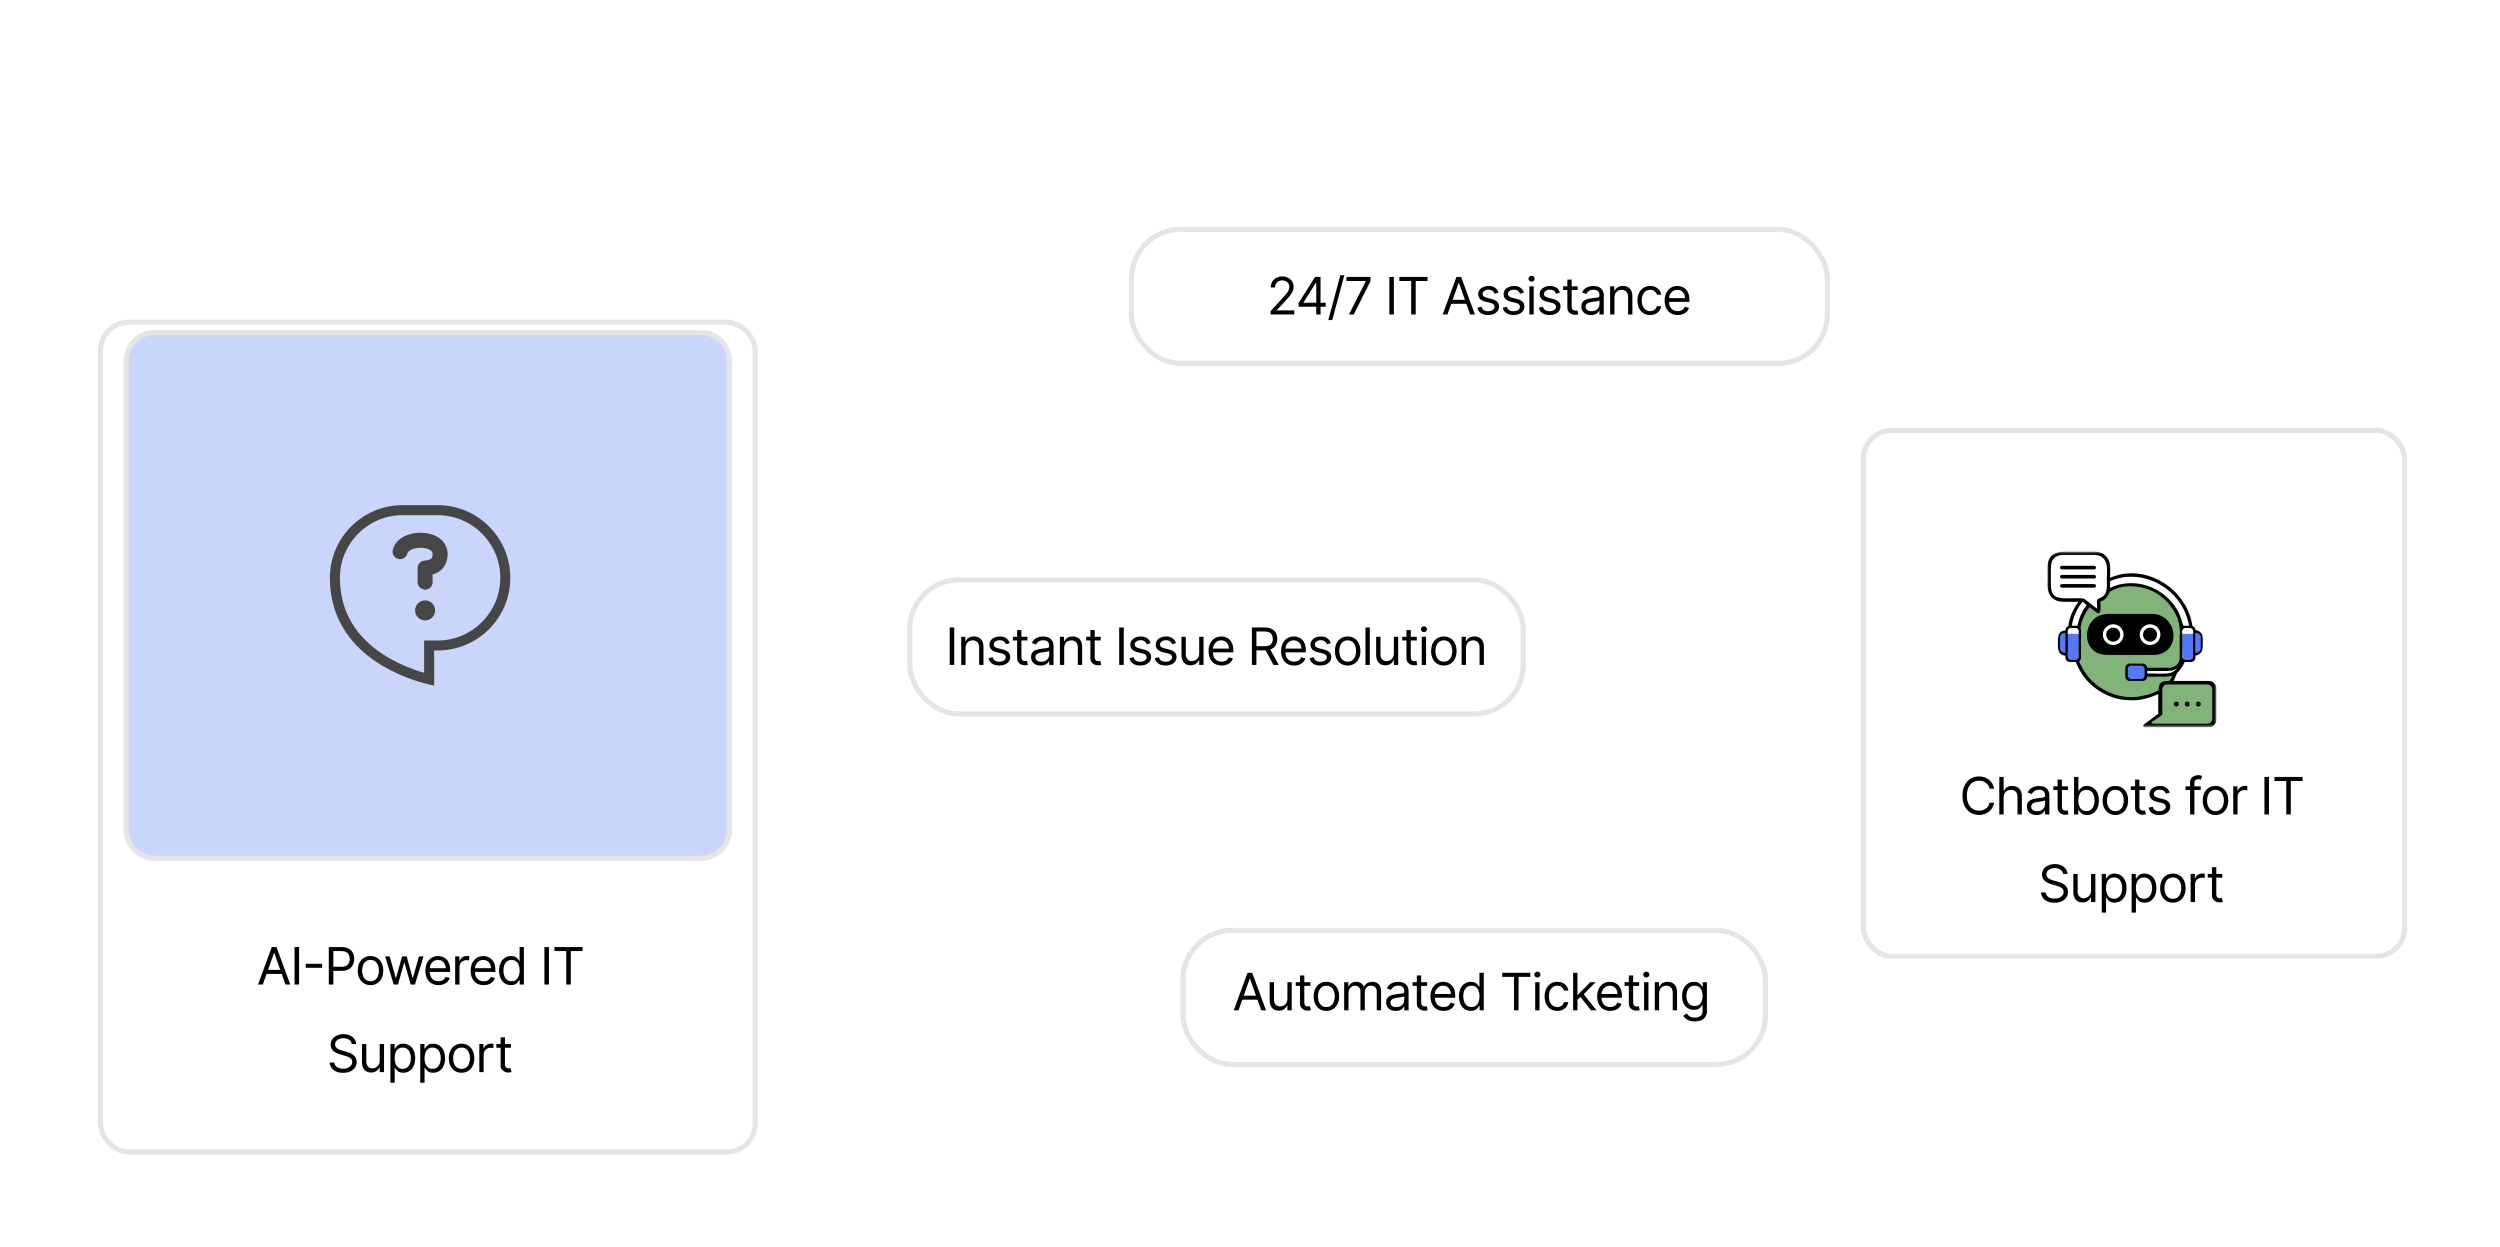 <svg width="485" height="242" viewBox="0 0 485 242" fill="none" xmlns="http://www.w3.org/2000/svg">
<rect width="485" height="242" fill="white"/>
<g filter="url(#filter0_d_31_2743)">
<rect x="19" y="58" width="128" height="162" rx="6" fill="white"/>
<rect x="19.5" y="58.5" width="127" height="161" rx="5.5" stroke="#E5E5E5"/>
</g>
<path d="M30 64.5H136C139.038 64.5 141.5 66.962 141.5 70V161C141.5 164.038 139.038 166.5 136 166.5H30C26.962 166.5 24.5 164.038 24.5 161V70C24.5 66.962 26.962 64.5 30 64.5Z" fill="#CAD5FB" stroke="#E5E5E5"/>
<path d="M50.981 191H50.058L52.729 183.727H53.638L56.308 191H55.385L53.212 184.878H53.155L50.981 191ZM51.322 188.159H55.044V188.94H51.322V188.159ZM58.022 183.727V191H57.141V183.727H58.022ZM62.499 186.973V187.754H59.317V186.973H62.499ZM63.787 191V183.727H66.245C66.815 183.727 67.281 183.83 67.644 184.036C68.008 184.24 68.278 184.516 68.453 184.864C68.629 185.212 68.716 185.6 68.716 186.028C68.716 186.457 68.629 186.846 68.453 187.197C68.281 187.547 68.013 187.826 67.651 188.035C67.288 188.241 66.825 188.344 66.259 188.344H64.497V187.562H66.23C66.621 187.562 66.935 187.495 67.171 187.36C67.408 187.225 67.58 187.043 67.686 186.813C67.795 186.581 67.85 186.32 67.85 186.028C67.85 185.737 67.795 185.477 67.686 185.247C67.58 185.018 67.407 184.838 67.168 184.707C66.929 184.575 66.612 184.509 66.216 184.509H64.668V191H63.787ZM71.879 191.114C71.386 191.114 70.954 190.996 70.582 190.762C70.213 190.528 69.924 190.2 69.716 189.778C69.51 189.357 69.407 188.865 69.407 188.301C69.407 187.733 69.51 187.237 69.716 186.813C69.924 186.389 70.213 186.06 70.582 185.826C70.954 185.592 71.386 185.474 71.879 185.474C72.371 185.474 72.802 185.592 73.171 185.826C73.543 186.06 73.832 186.389 74.038 186.813C74.246 187.237 74.35 187.733 74.35 188.301C74.35 188.865 74.246 189.357 74.038 189.778C73.832 190.2 73.543 190.528 73.171 190.762C72.802 190.996 72.371 191.114 71.879 191.114ZM71.879 190.361C72.252 190.361 72.56 190.265 72.802 190.073C73.043 189.881 73.222 189.629 73.338 189.317C73.454 189.004 73.512 188.666 73.512 188.301C73.512 187.937 73.454 187.597 73.338 187.282C73.222 186.967 73.043 186.713 72.802 186.518C72.56 186.324 72.252 186.227 71.879 186.227C71.504 186.227 71.197 186.324 70.955 186.518C70.714 186.713 70.535 186.967 70.419 187.282C70.303 187.597 70.245 187.937 70.245 188.301C70.245 188.666 70.303 189.004 70.419 189.317C70.535 189.629 70.714 189.881 70.955 190.073C71.197 190.265 71.504 190.361 71.879 190.361ZM76.38 191L74.718 185.545H75.598L76.777 189.722H76.834L77.999 185.545H78.894L80.044 189.707H80.101L81.28 185.545H82.161L80.499 191H79.675L78.482 186.81H78.397L77.204 191H76.38ZM85.07 191.114C84.545 191.114 84.091 190.998 83.71 190.766C83.331 190.531 83.039 190.205 82.833 189.786C82.629 189.364 82.528 188.874 82.528 188.315C82.528 187.757 82.629 187.264 82.833 186.838C83.039 186.41 83.325 186.076 83.692 185.837C84.062 185.595 84.493 185.474 84.985 185.474C85.269 185.474 85.55 185.522 85.827 185.616C86.104 185.711 86.356 185.865 86.583 186.078C86.81 186.289 86.991 186.568 87.126 186.916C87.261 187.264 87.329 187.693 87.329 188.202V188.557H83.124V187.832H86.476C86.476 187.525 86.415 187.25 86.292 187.009C86.171 186.767 85.998 186.576 85.773 186.437C85.551 186.297 85.288 186.227 84.985 186.227C84.651 186.227 84.362 186.31 84.118 186.476C83.877 186.639 83.691 186.852 83.561 187.115C83.431 187.378 83.366 187.66 83.366 187.96V188.443C83.366 188.855 83.437 189.204 83.579 189.491C83.723 189.775 83.923 189.991 84.179 190.141C84.434 190.287 84.732 190.361 85.07 190.361C85.29 190.361 85.489 190.33 85.667 190.268C85.847 190.205 86.002 190.11 86.132 189.984C86.262 189.857 86.363 189.698 86.434 189.509L87.243 189.736C87.158 190.01 87.015 190.252 86.814 190.46C86.613 190.666 86.364 190.827 86.068 190.943C85.772 191.057 85.439 191.114 85.07 191.114ZM88.304 191V185.545H89.113V186.369H89.17C89.269 186.099 89.449 185.88 89.71 185.712C89.97 185.544 90.264 185.46 90.591 185.46C90.652 185.46 90.729 185.461 90.821 185.464C90.914 185.466 90.984 185.47 91.031 185.474V186.327C91.002 186.32 90.937 186.309 90.835 186.295C90.736 186.278 90.631 186.27 90.519 186.27C90.254 186.27 90.018 186.326 89.809 186.437C89.603 186.546 89.44 186.697 89.319 186.891C89.201 187.083 89.142 187.302 89.142 187.548V191H88.304ZM93.845 191.114C93.32 191.114 92.866 190.998 92.485 190.766C92.106 190.531 91.814 190.205 91.608 189.786C91.404 189.364 91.303 188.874 91.303 188.315C91.303 187.757 91.404 187.264 91.608 186.838C91.814 186.41 92.1 186.076 92.467 185.837C92.837 185.595 93.267 185.474 93.76 185.474C94.044 185.474 94.325 185.522 94.602 185.616C94.879 185.711 95.131 185.865 95.358 186.078C95.585 186.289 95.766 186.568 95.901 186.916C96.036 187.264 96.104 187.693 96.104 188.202V188.557H91.899V187.832H95.251C95.251 187.525 95.19 187.25 95.067 187.009C94.946 186.767 94.773 186.576 94.548 186.437C94.326 186.297 94.063 186.227 93.76 186.227C93.426 186.227 93.137 186.31 92.894 186.476C92.652 186.639 92.466 186.852 92.336 187.115C92.206 187.378 92.141 187.66 92.141 187.96V188.443C92.141 188.855 92.212 189.204 92.354 189.491C92.498 189.775 92.698 189.991 92.954 190.141C93.21 190.287 93.507 190.361 93.845 190.361C94.065 190.361 94.264 190.33 94.442 190.268C94.622 190.205 94.777 190.11 94.907 189.984C95.037 189.857 95.138 189.698 95.209 189.509L96.019 189.736C95.933 190.01 95.79 190.252 95.589 190.46C95.388 190.666 95.139 190.827 94.843 190.943C94.547 191.057 94.215 191.114 93.845 191.114ZM99.138 191.114C98.684 191.114 98.282 190.999 97.934 190.769C97.586 190.537 97.314 190.21 97.118 189.789C96.921 189.365 96.823 188.865 96.823 188.287C96.823 187.714 96.921 187.217 97.118 186.795C97.314 186.374 97.588 186.049 97.938 185.819C98.288 185.589 98.693 185.474 99.152 185.474C99.507 185.474 99.788 185.534 99.994 185.652C100.202 185.768 100.361 185.901 100.47 186.05C100.581 186.196 100.668 186.317 100.729 186.412H100.8V183.727H101.638V191H100.829V190.162H100.729C100.668 190.261 100.58 190.387 100.466 190.538C100.353 190.687 100.191 190.821 99.98 190.94C99.769 191.056 99.489 191.114 99.138 191.114ZM99.252 190.361C99.588 190.361 99.872 190.273 100.104 190.098C100.336 189.92 100.513 189.675 100.633 189.363C100.754 189.048 100.814 188.685 100.814 188.273C100.814 187.866 100.755 187.509 100.637 187.204C100.518 186.896 100.343 186.657 100.111 186.487C99.879 186.314 99.593 186.227 99.252 186.227C98.897 186.227 98.601 186.318 98.364 186.501C98.13 186.681 97.953 186.926 97.835 187.236C97.719 187.544 97.661 187.889 97.661 188.273C97.661 188.661 97.72 189.014 97.838 189.331C97.959 189.646 98.137 189.897 98.371 190.084C98.608 190.268 98.901 190.361 99.252 190.361ZM106.496 183.727V191H105.616V183.727H106.496ZM107.564 184.509V183.727H113.019V184.509H110.732V191H109.851V184.509H107.564ZM68.239 202.545C68.197 202.186 68.024 201.906 67.721 201.707C67.418 201.509 67.046 201.409 66.606 201.409C66.284 201.409 66.002 201.461 65.761 201.565C65.522 201.67 65.335 201.813 65.2 201.995C65.067 202.177 65.001 202.384 65.001 202.616C65.001 202.811 65.047 202.978 65.139 203.117C65.234 203.254 65.355 203.369 65.501 203.462C65.648 203.552 65.802 203.626 65.963 203.685C66.124 203.742 66.272 203.788 66.407 203.824L67.146 204.023C67.335 204.072 67.546 204.141 67.778 204.229C68.012 204.316 68.236 204.436 68.449 204.587C68.664 204.737 68.842 204.928 68.982 205.163C69.121 205.397 69.191 205.685 69.191 206.026C69.191 206.419 69.088 206.774 68.882 207.091C68.679 207.408 68.38 207.66 67.987 207.847C67.597 208.034 67.122 208.128 66.563 208.128C66.042 208.128 65.591 208.044 65.21 207.876C64.832 207.708 64.533 207.473 64.315 207.173C64.1 206.872 63.978 206.523 63.95 206.125H64.859C64.882 206.4 64.975 206.627 65.136 206.807C65.299 206.984 65.505 207.117 65.754 207.205C66.005 207.29 66.274 207.332 66.563 207.332C66.899 207.332 67.201 207.278 67.469 207.169C67.736 207.058 67.948 206.904 68.105 206.707C68.261 206.509 68.339 206.277 68.339 206.011C68.339 205.77 68.271 205.573 68.136 205.422C68.001 205.27 67.824 205.147 67.604 205.053C67.384 204.958 67.146 204.875 66.89 204.804L65.995 204.548C65.427 204.385 64.977 204.152 64.646 203.849C64.314 203.546 64.148 203.149 64.148 202.659C64.148 202.252 64.259 201.897 64.479 201.594C64.701 201.288 65 201.052 65.374 200.884C65.75 200.713 66.17 200.628 66.634 200.628C67.103 200.628 67.52 200.712 67.884 200.88C68.249 201.046 68.538 201.273 68.751 201.562C68.966 201.851 69.08 202.179 69.092 202.545H68.239ZM73.663 205.77V202.545H74.501V208H73.663V207.077H73.606C73.478 207.354 73.279 207.589 73.01 207.783C72.74 207.975 72.399 208.071 71.987 208.071C71.646 208.071 71.343 207.996 71.078 207.847C70.813 207.696 70.604 207.469 70.453 207.165C70.301 206.86 70.225 206.475 70.225 206.011V202.545H71.064V205.955C71.064 206.352 71.175 206.67 71.397 206.906C71.622 207.143 71.909 207.261 72.257 207.261C72.465 207.261 72.677 207.208 72.892 207.102C73.11 206.995 73.292 206.832 73.439 206.612C73.588 206.391 73.663 206.111 73.663 205.77ZM75.736 210.045V202.545H76.546V203.412H76.645C76.707 203.317 76.792 203.196 76.901 203.05C77.012 202.901 77.171 202.768 77.377 202.652C77.585 202.534 77.867 202.474 78.222 202.474C78.681 202.474 79.086 202.589 79.436 202.819C79.787 203.049 80.06 203.374 80.257 203.795C80.453 204.217 80.551 204.714 80.551 205.287C80.551 205.865 80.453 206.365 80.257 206.789C80.06 207.21 79.788 207.537 79.44 207.769C79.092 207.999 78.691 208.114 78.236 208.114C77.886 208.114 77.605 208.056 77.394 207.94C77.184 207.821 77.022 207.687 76.908 207.538C76.794 207.387 76.707 207.261 76.645 207.162H76.574V210.045H75.736ZM76.56 205.273C76.56 205.685 76.62 206.048 76.741 206.363C76.862 206.675 77.038 206.92 77.27 207.098C77.502 207.273 77.786 207.361 78.122 207.361C78.473 207.361 78.765 207.268 78.999 207.084C79.236 206.897 79.414 206.646 79.532 206.331C79.653 206.014 79.713 205.661 79.713 205.273C79.713 204.889 79.654 204.544 79.536 204.236C79.42 203.926 79.243 203.681 79.007 203.501C78.772 203.318 78.478 203.227 78.122 203.227C77.781 203.227 77.495 203.314 77.263 203.487C77.031 203.657 76.856 203.896 76.737 204.204C76.619 204.509 76.56 204.866 76.56 205.273ZM81.53 210.045V202.545H82.339V203.412H82.439C82.5 203.317 82.586 203.196 82.695 203.05C82.806 202.901 82.964 202.768 83.17 202.652C83.379 202.534 83.66 202.474 84.016 202.474C84.475 202.474 84.88 202.589 85.23 202.819C85.58 203.049 85.854 203.374 86.05 203.795C86.247 204.217 86.345 204.714 86.345 205.287C86.345 205.865 86.247 206.365 86.05 206.789C85.854 207.21 85.582 207.537 85.234 207.769C84.886 207.999 84.484 208.114 84.03 208.114C83.679 208.114 83.399 208.056 83.188 207.94C82.977 207.821 82.815 207.687 82.702 207.538C82.588 207.387 82.5 207.261 82.439 207.162H82.368V210.045H81.53ZM82.354 205.273C82.354 205.685 82.414 206.048 82.535 206.363C82.656 206.675 82.832 206.92 83.064 207.098C83.296 207.273 83.58 207.361 83.916 207.361C84.266 207.361 84.559 207.268 84.793 207.084C85.03 206.897 85.207 206.646 85.326 206.331C85.447 206.014 85.507 205.661 85.507 205.273C85.507 204.889 85.448 204.544 85.329 204.236C85.213 203.926 85.037 203.681 84.8 203.501C84.566 203.318 84.271 203.227 83.916 203.227C83.575 203.227 83.289 203.314 83.057 203.487C82.825 203.657 82.65 203.896 82.531 204.204C82.413 204.509 82.354 204.866 82.354 205.273ZM89.539 208.114C89.047 208.114 88.615 207.996 88.243 207.762C87.874 207.528 87.585 207.2 87.377 206.778C87.171 206.357 87.068 205.865 87.068 205.301C87.068 204.733 87.171 204.237 87.377 203.813C87.585 203.389 87.874 203.06 88.243 202.826C88.615 202.592 89.047 202.474 89.539 202.474C90.032 202.474 90.463 202.592 90.832 202.826C91.204 203.06 91.493 203.389 91.698 203.813C91.907 204.237 92.011 204.733 92.011 205.301C92.011 205.865 91.907 206.357 91.698 206.778C91.493 207.2 91.204 207.528 90.832 207.762C90.463 207.996 90.032 208.114 89.539 208.114ZM89.539 207.361C89.913 207.361 90.221 207.265 90.463 207.073C90.704 206.881 90.883 206.629 90.999 206.317C91.115 206.004 91.173 205.666 91.173 205.301C91.173 204.937 91.115 204.597 90.999 204.282C90.883 203.967 90.704 203.713 90.463 203.518C90.221 203.324 89.913 203.227 89.539 203.227C89.165 203.227 88.858 203.324 88.616 203.518C88.375 203.713 88.196 203.967 88.08 204.282C87.964 204.597 87.906 204.937 87.906 205.301C87.906 205.666 87.964 206.004 88.08 206.317C88.196 206.629 88.375 206.881 88.616 207.073C88.858 207.265 89.165 207.361 89.539 207.361ZM92.99 208V202.545H93.8V203.369H93.857C93.956 203.099 94.136 202.88 94.397 202.712C94.657 202.544 94.951 202.46 95.277 202.46C95.339 202.46 95.416 202.461 95.508 202.464C95.6 202.466 95.67 202.47 95.718 202.474V203.327C95.689 203.32 95.624 203.309 95.522 203.295C95.423 203.278 95.317 203.27 95.206 203.27C94.941 203.27 94.704 203.326 94.496 203.437C94.29 203.546 94.127 203.697 94.006 203.891C93.888 204.083 93.828 204.302 93.828 204.548V208H92.99ZM99.125 202.545V203.256H96.298V202.545H99.125ZM97.122 201.239H97.96V206.438C97.96 206.674 97.995 206.852 98.063 206.97C98.134 207.086 98.224 207.164 98.333 207.205C98.444 207.242 98.561 207.261 98.685 207.261C98.777 207.261 98.853 207.257 98.912 207.247C98.971 207.235 99.018 207.226 99.054 207.219L99.224 207.972C99.168 207.993 99.088 208.014 98.987 208.036C98.885 208.059 98.756 208.071 98.599 208.071C98.363 208.071 98.131 208.02 97.903 207.918C97.678 207.817 97.491 207.661 97.342 207.453C97.195 207.245 97.122 206.982 97.122 206.665V201.239Z" fill="black"/>
<rect x="219.5" y="44.5" width="135" height="26" rx="9.5" fill="white" stroke="#E5E5E5"/>
<rect x="176.5" y="112.5" width="119" height="26" rx="9.5" fill="white" stroke="#E5E5E5"/>
<rect x="229.5" y="180.5" width="113" height="26" rx="9.5" fill="white" stroke="#E5E5E5"/>
<path d="M246.499 61V60.361L248.9 57.733C249.181 57.425 249.413 57.158 249.596 56.93C249.778 56.701 249.913 56.485 250.001 56.284C250.091 56.081 250.135 55.867 250.135 55.645C250.135 55.389 250.074 55.168 249.951 54.981C249.83 54.794 249.664 54.649 249.454 54.548C249.243 54.446 249.006 54.395 248.743 54.395C248.464 54.395 248.22 54.453 248.012 54.569C247.806 54.682 247.646 54.842 247.533 55.048C247.421 55.254 247.366 55.496 247.366 55.773H246.528C246.528 55.347 246.626 54.972 246.822 54.651C247.019 54.329 247.286 54.078 247.625 53.898C247.966 53.718 248.348 53.628 248.772 53.628C249.198 53.628 249.576 53.718 249.905 53.898C250.234 54.078 250.492 54.32 250.679 54.626C250.866 54.931 250.959 55.271 250.959 55.645C250.959 55.912 250.911 56.174 250.814 56.43C250.719 56.683 250.553 56.966 250.317 57.278C250.082 57.589 249.757 57.967 249.34 58.415L247.707 60.162V60.219H251.087V61H246.499ZM251.927 59.508V58.784L255.123 53.727H255.649V54.849H255.294L252.879 58.67V58.727H257.183V59.508H251.927ZM255.35 61V59.288V58.951V53.727H256.188V61H255.35ZM260.799 53.386L258.455 62.094H257.688L260.032 53.386H260.799ZM261.705 61L264.958 54.565V54.508H261.208V53.727H265.867V54.551L262.629 61H261.705ZM270.412 53.727V61H269.531V53.727H270.412ZM271.48 54.508V53.727H276.935V54.508H274.648V61H273.767V54.508H271.48ZM280.805 61H279.881L282.552 53.727H283.461L286.131 61H285.208L283.035 54.878H282.978L280.805 61ZM281.145 58.159H284.867V58.94H281.145V58.159ZM290.714 56.767L289.961 56.98C289.914 56.855 289.844 56.733 289.752 56.614C289.662 56.494 289.539 56.394 289.382 56.316C289.226 56.238 289.026 56.199 288.782 56.199C288.448 56.199 288.17 56.276 287.948 56.43C287.728 56.581 287.617 56.774 287.617 57.008C287.617 57.217 287.693 57.381 287.845 57.502C287.996 57.623 288.233 57.724 288.555 57.804L289.365 58.003C289.852 58.121 290.216 58.302 290.455 58.546C290.694 58.788 290.814 59.099 290.814 59.48C290.814 59.793 290.724 60.072 290.544 60.318C290.366 60.564 290.117 60.758 289.798 60.901C289.478 61.043 289.107 61.114 288.683 61.114C288.126 61.114 287.666 60.993 287.301 60.751C286.937 60.51 286.706 60.157 286.609 59.693L287.404 59.494C287.48 59.788 287.623 60.008 287.834 60.155C288.047 60.302 288.325 60.375 288.669 60.375C289.059 60.375 289.369 60.292 289.599 60.126C289.831 59.958 289.947 59.757 289.947 59.523C289.947 59.333 289.881 59.175 289.748 59.047C289.616 58.917 289.412 58.82 289.137 58.756L288.228 58.543C287.729 58.424 287.362 58.241 287.127 57.992C286.895 57.741 286.779 57.428 286.779 57.051C286.779 56.743 286.866 56.471 287.039 56.234C287.214 55.998 287.452 55.812 287.752 55.677C288.055 55.542 288.399 55.474 288.782 55.474C289.322 55.474 289.746 55.593 290.054 55.83C290.364 56.066 290.584 56.379 290.714 56.767ZM295.639 56.767L294.886 56.98C294.839 56.855 294.769 56.733 294.676 56.614C294.586 56.494 294.463 56.394 294.307 56.316C294.151 56.238 293.951 56.199 293.707 56.199C293.373 56.199 293.095 56.276 292.872 56.43C292.652 56.581 292.542 56.774 292.542 57.008C292.542 57.217 292.618 57.381 292.769 57.502C292.921 57.623 293.158 57.724 293.48 57.804L294.289 58.003C294.777 58.121 295.14 58.302 295.379 58.546C295.619 58.788 295.738 59.099 295.738 59.48C295.738 59.793 295.648 60.072 295.468 60.318C295.291 60.564 295.042 60.758 294.722 60.901C294.403 61.043 294.031 61.114 293.607 61.114C293.051 61.114 292.591 60.993 292.226 60.751C291.861 60.51 291.631 60.157 291.534 59.693L292.329 59.494C292.405 59.788 292.548 60.008 292.759 60.155C292.972 60.302 293.25 60.375 293.593 60.375C293.984 60.375 294.294 60.292 294.524 60.126C294.756 59.958 294.872 59.757 294.872 59.523C294.872 59.333 294.805 59.175 294.673 59.047C294.54 58.917 294.337 58.82 294.062 58.756L293.153 58.543C292.653 58.424 292.286 58.241 292.052 57.992C291.82 57.741 291.704 57.428 291.704 57.051C291.704 56.743 291.79 56.471 291.963 56.234C292.138 55.998 292.376 55.812 292.677 55.677C292.98 55.542 293.323 55.474 293.707 55.474C294.247 55.474 294.67 55.593 294.978 55.83C295.288 56.066 295.508 56.379 295.639 56.767ZM296.7 61V55.545H297.538V61H296.7ZM297.126 54.636C296.962 54.636 296.822 54.581 296.703 54.469C296.587 54.358 296.529 54.224 296.529 54.068C296.529 53.912 296.587 53.778 296.703 53.667C296.822 53.556 296.962 53.5 297.126 53.5C297.289 53.5 297.429 53.556 297.545 53.667C297.663 53.778 297.722 53.912 297.722 54.068C297.722 54.224 297.663 54.358 297.545 54.469C297.429 54.581 297.289 54.636 297.126 54.636ZM302.636 56.767L301.884 56.98C301.836 56.855 301.766 56.733 301.674 56.614C301.584 56.494 301.461 56.394 301.305 56.316C301.148 56.238 300.948 56.199 300.705 56.199C300.371 56.199 300.093 56.276 299.87 56.43C299.65 56.581 299.54 56.774 299.54 57.008C299.54 57.217 299.616 57.381 299.767 57.502C299.919 57.623 300.155 57.724 300.477 57.804L301.287 58.003C301.775 58.121 302.138 58.302 302.377 58.546C302.616 58.788 302.736 59.099 302.736 59.48C302.736 59.793 302.646 60.072 302.466 60.318C302.288 60.564 302.04 60.758 301.72 60.901C301.401 61.043 301.029 61.114 300.605 61.114C300.049 61.114 299.588 60.993 299.224 60.751C298.859 60.51 298.628 60.157 298.531 59.693L299.327 59.494C299.402 59.788 299.546 60.008 299.756 60.155C299.969 60.302 300.248 60.375 300.591 60.375C300.982 60.375 301.292 60.292 301.521 60.126C301.753 59.958 301.869 59.757 301.869 59.523C301.869 59.333 301.803 59.175 301.67 59.047C301.538 58.917 301.334 58.82 301.06 58.756L300.151 58.543C299.651 58.424 299.284 58.241 299.05 57.992C298.818 57.741 298.702 57.428 298.702 57.051C298.702 56.743 298.788 56.471 298.961 56.234C299.136 55.998 299.374 55.812 299.675 55.677C299.978 55.542 300.321 55.474 300.705 55.474C301.244 55.474 301.668 55.593 301.976 55.83C302.286 56.066 302.506 56.379 302.636 56.767ZM306.069 55.545V56.256H303.243V55.545H306.069ZM304.067 54.239H304.905V59.438C304.905 59.674 304.939 59.852 305.008 59.97C305.079 60.086 305.169 60.164 305.278 60.205C305.389 60.242 305.506 60.261 305.629 60.261C305.721 60.261 305.797 60.257 305.856 60.247C305.916 60.235 305.963 60.226 305.998 60.219L306.169 60.972C306.112 60.993 306.033 61.014 305.931 61.035C305.829 61.059 305.7 61.071 305.544 61.071C305.307 61.071 305.075 61.02 304.848 60.918C304.623 60.816 304.436 60.661 304.287 60.453C304.14 60.245 304.067 59.982 304.067 59.665V54.239ZM308.635 61.128C308.29 61.128 307.976 61.063 307.694 60.932C307.412 60.8 307.189 60.609 307.023 60.361C306.857 60.11 306.774 59.807 306.774 59.452C306.774 59.139 306.836 58.886 306.959 58.692C307.082 58.495 307.247 58.341 307.453 58.23C307.659 58.119 307.886 58.036 308.135 57.981C308.385 57.925 308.638 57.88 308.891 57.847C309.222 57.804 309.491 57.772 309.697 57.751C309.905 57.727 310.057 57.688 310.152 57.633C310.249 57.579 310.297 57.484 310.297 57.349V57.321C310.297 56.971 310.201 56.698 310.01 56.504C309.82 56.31 309.532 56.213 309.147 56.213C308.747 56.213 308.433 56.301 308.206 56.476C307.978 56.651 307.818 56.838 307.726 57.037L306.931 56.753C307.073 56.421 307.262 56.163 307.499 55.979C307.738 55.792 307.998 55.661 308.28 55.588C308.564 55.512 308.844 55.474 309.118 55.474C309.293 55.474 309.495 55.496 309.722 55.538C309.952 55.579 310.173 55.663 310.386 55.791C310.601 55.918 310.78 56.111 310.922 56.369C311.064 56.627 311.135 56.973 311.135 57.406V61H310.297V60.261H310.255C310.198 60.38 310.103 60.506 309.97 60.641C309.838 60.776 309.662 60.891 309.441 60.986C309.221 61.081 308.952 61.128 308.635 61.128ZM308.763 60.375C309.095 60.375 309.374 60.31 309.601 60.18C309.831 60.05 310.004 59.881 310.12 59.675C310.238 59.469 310.297 59.253 310.297 59.026V58.258C310.262 58.301 310.184 58.34 310.063 58.376C309.944 58.409 309.807 58.438 309.651 58.465C309.497 58.488 309.347 58.51 309.2 58.528C309.055 58.545 308.938 58.559 308.848 58.571C308.631 58.599 308.427 58.646 308.238 58.709C308.05 58.771 307.899 58.865 307.783 58.99C307.669 59.113 307.613 59.281 307.613 59.494C307.613 59.785 307.72 60.006 307.936 60.155C308.153 60.302 308.429 60.375 308.763 60.375ZM313.203 57.719V61H312.365V55.545H313.175V56.398H313.246C313.373 56.121 313.568 55.898 313.828 55.73C314.088 55.56 314.425 55.474 314.836 55.474C315.206 55.474 315.529 55.55 315.806 55.702C316.083 55.851 316.298 56.078 316.452 56.383C316.606 56.687 316.683 57.07 316.683 57.534V61H315.845V57.591C315.845 57.162 315.734 56.829 315.511 56.59C315.289 56.348 314.983 56.227 314.595 56.227C314.327 56.227 314.088 56.285 313.878 56.401C313.669 56.517 313.505 56.687 313.384 56.909C313.263 57.132 313.203 57.401 313.203 57.719ZM320.13 61.114C319.619 61.114 319.179 60.993 318.809 60.751C318.44 60.51 318.156 60.177 317.957 59.754C317.758 59.33 317.659 58.846 317.659 58.301C317.659 57.747 317.761 57.258 317.964 56.834C318.17 56.408 318.457 56.076 318.824 55.837C319.193 55.595 319.624 55.474 320.116 55.474C320.5 55.474 320.845 55.545 321.153 55.688C321.461 55.83 321.713 56.028 321.91 56.284C322.106 56.54 322.228 56.838 322.275 57.179H321.437C321.373 56.93 321.231 56.71 321.011 56.519C320.793 56.324 320.5 56.227 320.13 56.227C319.804 56.227 319.517 56.312 319.271 56.483C319.027 56.651 318.837 56.889 318.699 57.197C318.564 57.502 318.497 57.861 318.497 58.273C318.497 58.694 318.563 59.061 318.696 59.374C318.831 59.686 319.02 59.929 319.264 60.102C319.51 60.274 319.799 60.361 320.13 60.361C320.348 60.361 320.546 60.323 320.723 60.247C320.901 60.171 321.051 60.062 321.174 59.92C321.298 59.778 321.385 59.608 321.437 59.409H322.275C322.228 59.731 322.111 60.021 321.924 60.279C321.739 60.535 321.494 60.738 321.189 60.89C320.886 61.039 320.533 61.114 320.13 61.114ZM325.487 61.114C324.962 61.114 324.508 60.998 324.127 60.766C323.748 60.531 323.456 60.205 323.25 59.785C323.047 59.364 322.945 58.874 322.945 58.315C322.945 57.757 323.047 57.264 323.25 56.838C323.456 56.41 323.743 56.076 324.11 55.837C324.479 55.595 324.91 55.474 325.402 55.474C325.686 55.474 325.967 55.522 326.244 55.617C326.521 55.711 326.773 55.865 327 56.078C327.227 56.289 327.409 56.568 327.543 56.916C327.678 57.264 327.746 57.693 327.746 58.202V58.557H323.541V57.832H326.894C326.894 57.525 326.832 57.25 326.709 57.008C326.588 56.767 326.415 56.577 326.19 56.437C325.968 56.297 325.705 56.227 325.402 56.227C325.068 56.227 324.78 56.31 324.536 56.476C324.294 56.639 324.108 56.852 323.978 57.115C323.848 57.378 323.783 57.66 323.783 57.96V58.443C323.783 58.855 323.854 59.204 323.996 59.491C324.14 59.775 324.34 59.992 324.596 60.141C324.852 60.287 325.149 60.361 325.487 60.361C325.708 60.361 325.906 60.33 326.084 60.269C326.264 60.205 326.419 60.11 326.549 59.984C326.679 59.856 326.78 59.698 326.851 59.508L327.661 59.736C327.575 60.01 327.432 60.252 327.231 60.46C327.03 60.666 326.781 60.827 326.485 60.943C326.189 61.057 325.857 61.114 325.487 61.114Z" fill="black"/>
<path d="M185.122 121.727V129H184.242V121.727H185.122ZM187.313 125.719V129H186.475V123.545H187.284V124.398H187.355C187.483 124.121 187.677 123.898 187.938 123.73C188.198 123.56 188.534 123.474 188.946 123.474C189.316 123.474 189.639 123.55 189.916 123.702C190.193 123.851 190.408 124.078 190.562 124.384C190.716 124.687 190.793 125.07 190.793 125.534V129H189.955V125.591C189.955 125.162 189.844 124.829 189.621 124.589C189.398 124.348 189.093 124.227 188.705 124.227C188.437 124.227 188.198 124.285 187.987 124.401C187.779 124.517 187.615 124.687 187.494 124.909C187.373 125.132 187.313 125.402 187.313 125.719ZM195.888 124.767L195.135 124.98C195.088 124.855 195.018 124.733 194.926 124.614C194.836 124.494 194.712 124.394 194.556 124.316C194.4 124.238 194.2 124.199 193.956 124.199C193.622 124.199 193.344 124.276 193.122 124.43C192.901 124.581 192.791 124.774 192.791 125.009C192.791 125.217 192.867 125.381 193.019 125.502C193.17 125.623 193.407 125.723 193.729 125.804L194.538 126.003C195.026 126.121 195.39 126.302 195.629 126.546C195.868 126.788 195.987 127.099 195.987 127.48C195.987 127.793 195.897 128.072 195.717 128.318C195.54 128.564 195.291 128.759 194.972 128.901C194.652 129.043 194.28 129.114 193.857 129.114C193.3 129.114 192.84 128.993 192.475 128.751C192.111 128.51 191.88 128.157 191.783 127.693L192.578 127.494C192.654 127.788 192.797 128.008 193.008 128.155C193.221 128.302 193.499 128.375 193.842 128.375C194.233 128.375 194.543 128.292 194.773 128.126C195.005 127.958 195.121 127.757 195.121 127.523C195.121 127.333 195.055 127.175 194.922 127.047C194.789 126.917 194.586 126.82 194.311 126.756L193.402 126.543C192.903 126.424 192.536 126.241 192.301 125.992C192.069 125.741 191.953 125.428 191.953 125.051C191.953 124.743 192.04 124.471 192.212 124.234C192.388 123.998 192.626 123.812 192.926 123.677C193.229 123.542 193.573 123.474 193.956 123.474C194.496 123.474 194.92 123.593 195.227 123.83C195.538 124.066 195.758 124.379 195.888 124.767ZM199.321 123.545V124.256H196.494V123.545H199.321ZM197.318 122.239H198.156V127.438C198.156 127.674 198.191 127.852 198.259 127.97C198.33 128.086 198.42 128.164 198.529 128.205C198.64 128.242 198.758 128.261 198.881 128.261C198.973 128.261 199.049 128.257 199.108 128.247C199.167 128.235 199.215 128.226 199.25 128.219L199.42 128.972C199.364 128.993 199.284 129.014 199.183 129.036C199.081 129.059 198.952 129.071 198.795 129.071C198.559 129.071 198.327 129.02 198.099 128.918C197.875 128.817 197.688 128.661 197.538 128.453C197.392 128.245 197.318 127.982 197.318 127.665V122.239ZM201.887 129.128C201.541 129.128 201.227 129.063 200.946 128.933C200.664 128.8 200.44 128.609 200.275 128.361C200.109 128.11 200.026 127.807 200.026 127.452C200.026 127.139 200.088 126.886 200.211 126.692C200.334 126.495 200.498 126.341 200.704 126.23C200.91 126.119 201.138 126.036 201.386 125.982C201.637 125.925 201.889 125.88 202.142 125.847C202.474 125.804 202.743 125.772 202.949 125.751C203.157 125.727 203.308 125.688 203.403 125.634C203.5 125.579 203.549 125.484 203.549 125.349V125.321C203.549 124.971 203.453 124.698 203.261 124.504C203.072 124.31 202.784 124.213 202.398 124.213C201.998 124.213 201.684 124.301 201.457 124.476C201.23 124.651 201.07 124.838 200.978 125.037L200.182 124.753C200.324 124.421 200.514 124.163 200.75 123.979C200.99 123.792 201.25 123.661 201.532 123.588C201.816 123.512 202.095 123.474 202.37 123.474C202.545 123.474 202.746 123.496 202.973 123.538C203.203 123.579 203.424 123.663 203.638 123.79C203.853 123.918 204.032 124.111 204.174 124.369C204.316 124.627 204.387 124.973 204.387 125.406V129H203.549V128.261H203.506C203.449 128.38 203.355 128.506 203.222 128.641C203.089 128.776 202.913 128.891 202.693 128.986C202.473 129.08 202.204 129.128 201.887 129.128ZM202.015 128.375C202.346 128.375 202.625 128.31 202.853 128.18C203.082 128.049 203.255 127.881 203.371 127.675C203.49 127.469 203.549 127.253 203.549 127.026V126.259C203.513 126.301 203.435 126.34 203.314 126.376C203.196 126.409 203.059 126.438 202.902 126.464C202.749 126.488 202.598 126.509 202.451 126.528C202.307 126.545 202.19 126.559 202.1 126.571C201.882 126.599 201.678 126.646 201.489 126.71C201.302 126.771 201.151 126.865 201.035 126.99C200.921 127.113 200.864 127.281 200.864 127.494C200.864 127.786 200.972 128.006 201.187 128.155C201.405 128.302 201.681 128.375 202.015 128.375ZM206.455 125.719V129H205.616V123.545H206.426V124.398H206.497C206.625 124.121 206.819 123.898 207.08 123.73C207.34 123.56 207.676 123.474 208.088 123.474C208.457 123.474 208.781 123.55 209.058 123.702C209.335 123.851 209.55 124.078 209.704 124.384C209.858 124.687 209.935 125.07 209.935 125.534V129H209.097V125.591C209.097 125.162 208.985 124.829 208.763 124.589C208.54 124.348 208.235 124.227 207.847 124.227C207.579 124.227 207.34 124.285 207.129 124.401C206.921 124.517 206.756 124.687 206.636 124.909C206.515 125.132 206.455 125.402 206.455 125.719ZM213.538 123.545V124.256H210.712V123.545H213.538ZM211.535 122.239H212.373V127.438C212.373 127.674 212.408 127.852 212.476 127.97C212.547 128.086 212.637 128.164 212.746 128.205C212.858 128.242 212.975 128.261 213.098 128.261C213.19 128.261 213.266 128.257 213.325 128.247C213.384 128.235 213.432 128.226 213.467 128.219L213.638 128.972C213.581 128.993 213.502 129.014 213.4 129.036C213.298 129.059 213.169 129.071 213.013 129.071C212.776 129.071 212.544 129.02 212.317 128.918C212.092 128.817 211.905 128.661 211.756 128.453C211.609 128.245 211.535 127.982 211.535 127.665V122.239ZM218.006 121.727V129H217.125V121.727H218.006ZM223.222 124.767L222.469 124.98C222.421 124.855 222.351 124.733 222.259 124.614C222.169 124.494 222.046 124.394 221.89 124.316C221.734 124.238 221.534 124.199 221.29 124.199C220.956 124.199 220.678 124.276 220.455 124.43C220.235 124.581 220.125 124.774 220.125 125.009C220.125 125.217 220.201 125.381 220.352 125.502C220.504 125.623 220.74 125.723 221.062 125.804L221.872 126.003C222.36 126.121 222.723 126.302 222.962 126.546C223.201 126.788 223.321 127.099 223.321 127.48C223.321 127.793 223.231 128.072 223.051 128.318C222.873 128.564 222.625 128.759 222.305 128.901C221.986 129.043 221.614 129.114 221.19 129.114C220.634 129.114 220.173 128.993 219.809 128.751C219.444 128.51 219.213 128.157 219.116 127.693L219.912 127.494C219.988 127.788 220.131 128.008 220.342 128.155C220.555 128.302 220.833 128.375 221.176 128.375C221.567 128.375 221.877 128.292 222.106 128.126C222.338 127.958 222.454 127.757 222.454 127.523C222.454 127.333 222.388 127.175 222.256 127.047C222.123 126.917 221.919 126.82 221.645 126.756L220.736 126.543C220.236 126.424 219.869 126.241 219.635 125.992C219.403 125.741 219.287 125.428 219.287 125.051C219.287 124.743 219.373 124.471 219.546 124.234C219.721 123.998 219.959 123.812 220.26 123.677C220.563 123.542 220.906 123.474 221.29 123.474C221.829 123.474 222.253 123.593 222.561 123.83C222.871 124.066 223.091 124.379 223.222 124.767ZM228.146 124.767L227.393 124.98C227.346 124.855 227.276 124.733 227.184 124.614C227.094 124.494 226.971 124.394 226.814 124.316C226.658 124.238 226.458 124.199 226.214 124.199C225.88 124.199 225.602 124.276 225.38 124.43C225.16 124.581 225.05 124.774 225.05 125.009C225.05 125.217 225.125 125.381 225.277 125.502C225.428 125.623 225.665 125.723 225.987 125.804L226.797 126.003C227.284 126.121 227.648 126.302 227.887 126.546C228.126 126.788 228.246 127.099 228.246 127.48C228.246 127.793 228.156 128.072 227.976 128.318C227.798 128.564 227.55 128.759 227.23 128.901C226.91 129.043 226.539 129.114 226.115 129.114C225.559 129.114 225.098 128.993 224.733 128.751C224.369 128.51 224.138 128.157 224.041 127.693L224.836 127.494C224.912 127.788 225.055 128.008 225.266 128.155C225.479 128.302 225.757 128.375 226.101 128.375C226.491 128.375 226.801 128.292 227.031 128.126C227.263 127.958 227.379 127.757 227.379 127.523C227.379 127.333 227.313 127.175 227.18 127.047C227.048 126.917 226.844 126.82 226.569 126.756L225.66 126.543C225.161 126.424 224.794 126.241 224.559 125.992C224.327 125.741 224.211 125.428 224.211 125.051C224.211 124.743 224.298 124.471 224.471 124.234C224.646 123.998 224.884 123.812 225.184 123.677C225.487 123.542 225.831 123.474 226.214 123.474C226.754 123.474 227.178 123.593 227.486 123.83C227.796 124.066 228.016 124.379 228.146 124.767ZM232.645 126.77V123.545H233.483V129H232.645V128.077H232.588C232.46 128.354 232.261 128.589 231.991 128.783C231.721 128.975 231.38 129.071 230.968 129.071C230.628 129.071 230.325 128.996 230.059 128.847C229.794 128.696 229.586 128.469 229.434 128.165C229.283 127.86 229.207 127.475 229.207 127.011V123.545H230.045V126.955C230.045 127.352 230.156 127.67 230.379 127.906C230.604 128.143 230.89 128.261 231.238 128.261C231.447 128.261 231.659 128.208 231.874 128.102C232.092 127.995 232.274 127.832 232.421 127.612C232.57 127.391 232.645 127.111 232.645 126.77ZM237.005 129.114C236.479 129.114 236.026 128.998 235.644 128.766C235.266 128.531 234.973 128.205 234.767 127.786C234.564 127.364 234.462 126.874 234.462 126.315C234.462 125.757 234.564 125.264 234.767 124.838C234.973 124.41 235.26 124.076 235.627 123.837C235.996 123.595 236.427 123.474 236.919 123.474C237.203 123.474 237.484 123.522 237.761 123.616C238.038 123.711 238.29 123.865 238.517 124.078C238.745 124.289 238.926 124.568 239.061 124.916C239.196 125.264 239.263 125.693 239.263 126.202V126.557H235.059V125.832H238.411C238.411 125.525 238.349 125.25 238.226 125.009C238.105 124.767 237.933 124.576 237.708 124.437C237.485 124.297 237.222 124.227 236.919 124.227C236.586 124.227 236.297 124.31 236.053 124.476C235.811 124.639 235.626 124.852 235.495 125.115C235.365 125.378 235.3 125.66 235.3 125.96V126.443C235.3 126.855 235.371 127.204 235.513 127.491C235.658 127.775 235.858 127.991 236.113 128.141C236.369 128.287 236.666 128.361 237.005 128.361C237.225 128.361 237.424 128.33 237.601 128.268C237.781 128.205 237.936 128.11 238.066 127.984C238.197 127.857 238.297 127.698 238.368 127.509L239.178 127.736C239.093 128.01 238.949 128.252 238.748 128.46C238.547 128.666 238.298 128.827 238.002 128.943C237.707 129.057 237.374 129.114 237.005 129.114ZM242.864 129V121.727H245.321C245.89 121.727 246.356 121.824 246.721 122.018C247.085 122.21 247.355 122.474 247.53 122.81C247.705 123.147 247.793 123.529 247.793 123.957C247.793 124.386 247.705 124.766 247.53 125.097C247.355 125.429 247.086 125.689 246.724 125.879C246.362 126.066 245.899 126.159 245.336 126.159H243.347V125.364H245.307C245.696 125.364 246.008 125.307 246.245 125.193C246.484 125.08 246.657 124.919 246.763 124.71C246.872 124.5 246.927 124.249 246.927 123.957C246.927 123.666 246.872 123.412 246.763 123.194C246.654 122.976 246.48 122.808 246.241 122.69C246.002 122.569 245.686 122.509 245.293 122.509H243.745V129H242.864ZM246.287 125.733L248.077 129H247.054L245.293 125.733H246.287ZM251.075 129.114C250.55 129.114 250.096 128.998 249.715 128.766C249.336 128.531 249.044 128.205 248.838 127.786C248.634 127.364 248.533 126.874 248.533 126.315C248.533 125.757 248.634 125.264 248.838 124.838C249.044 124.41 249.33 124.076 249.697 123.837C250.067 123.595 250.498 123.474 250.99 123.474C251.274 123.474 251.555 123.522 251.832 123.616C252.109 123.711 252.361 123.865 252.588 124.078C252.815 124.289 252.996 124.568 253.131 124.916C253.266 125.264 253.334 125.693 253.334 126.202V126.557H249.129V125.832H252.482C252.482 125.525 252.42 125.25 252.297 125.009C252.176 124.767 252.003 124.576 251.778 124.437C251.556 124.297 251.293 124.227 250.99 124.227C250.656 124.227 250.367 124.31 250.124 124.476C249.882 124.639 249.696 124.852 249.566 125.115C249.436 125.378 249.371 125.66 249.371 125.96V126.443C249.371 126.855 249.442 127.204 249.584 127.491C249.728 127.775 249.928 127.991 250.184 128.141C250.44 128.287 250.737 128.361 251.075 128.361C251.295 128.361 251.494 128.33 251.672 128.268C251.852 128.205 252.007 128.11 252.137 127.984C252.267 127.857 252.368 127.698 252.439 127.509L253.249 127.736C253.163 128.01 253.02 128.252 252.819 128.46C252.618 128.666 252.369 128.827 252.073 128.943C251.777 129.057 251.445 129.114 251.075 129.114ZM258.172 124.767L257.419 124.98C257.372 124.855 257.302 124.733 257.21 124.614C257.12 124.494 256.997 124.394 256.841 124.316C256.684 124.238 256.484 124.199 256.24 124.199C255.907 124.199 255.628 124.276 255.406 124.43C255.186 124.581 255.076 124.774 255.076 125.009C255.076 125.217 255.151 125.381 255.303 125.502C255.454 125.623 255.691 125.723 256.013 125.804L256.823 126.003C257.311 126.121 257.674 126.302 257.913 126.546C258.152 126.788 258.272 127.099 258.272 127.48C258.272 127.793 258.182 128.072 258.002 128.318C257.824 128.564 257.576 128.759 257.256 128.901C256.936 129.043 256.565 129.114 256.141 129.114C255.585 129.114 255.124 128.993 254.76 128.751C254.395 128.51 254.164 128.157 254.067 127.693L254.863 127.494C254.938 127.788 255.082 128.008 255.292 128.155C255.505 128.302 255.784 128.375 256.127 128.375C256.517 128.375 256.828 128.292 257.057 128.126C257.289 127.958 257.405 127.757 257.405 127.523C257.405 127.333 257.339 127.175 257.206 127.047C257.074 126.917 256.87 126.82 256.596 126.756L255.686 126.543C255.187 126.424 254.82 126.241 254.586 125.992C254.354 125.741 254.238 125.428 254.238 125.051C254.238 124.743 254.324 124.471 254.497 124.234C254.672 123.998 254.91 123.812 255.211 123.677C255.514 123.542 255.857 123.474 256.24 123.474C256.78 123.474 257.204 123.593 257.512 123.83C257.822 124.066 258.042 124.379 258.172 124.767ZM261.449 129.114C260.957 129.114 260.525 128.996 260.153 128.762C259.784 128.528 259.495 128.2 259.287 127.778C259.081 127.357 258.978 126.865 258.978 126.301C258.978 125.733 259.081 125.237 259.287 124.813C259.495 124.389 259.784 124.06 260.153 123.826C260.525 123.592 260.957 123.474 261.449 123.474C261.942 123.474 262.372 123.592 262.742 123.826C263.113 124.06 263.402 124.389 263.608 124.813C263.817 125.237 263.921 125.733 263.921 126.301C263.921 126.865 263.817 127.357 263.608 127.778C263.402 128.2 263.113 128.528 262.742 128.762C262.372 128.996 261.942 129.114 261.449 129.114ZM261.449 128.361C261.823 128.361 262.131 128.265 262.372 128.073C262.614 127.881 262.793 127.629 262.909 127.317C263.025 127.004 263.083 126.666 263.083 126.301C263.083 125.937 263.025 125.597 262.909 125.282C262.793 124.967 262.614 124.713 262.372 124.518C262.131 124.324 261.823 124.227 261.449 124.227C261.075 124.227 260.767 124.324 260.526 124.518C260.284 124.713 260.106 124.967 259.99 125.282C259.874 125.597 259.816 125.937 259.816 126.301C259.816 126.666 259.874 127.004 259.99 127.317C260.106 127.629 260.284 127.881 260.526 128.073C260.767 128.265 261.075 128.361 261.449 128.361ZM265.738 121.727V129H264.9V121.727H265.738ZM270.411 126.77V123.545H271.249V129H270.411V128.077H270.354C270.226 128.354 270.027 128.589 269.757 128.783C269.487 128.975 269.146 129.071 268.734 129.071C268.394 129.071 268.091 128.996 267.825 128.847C267.56 128.696 267.352 128.469 267.2 128.165C267.049 127.86 266.973 127.475 266.973 127.011V123.545H267.811V126.955C267.811 127.352 267.922 127.67 268.145 127.906C268.37 128.143 268.656 128.261 269.004 128.261C269.213 128.261 269.425 128.208 269.64 128.102C269.858 127.995 270.04 127.832 270.187 127.612C270.336 127.391 270.411 127.111 270.411 126.77ZM274.856 123.545V124.256H272.029V123.545H274.856ZM272.853 122.239H273.691V127.438C273.691 127.674 273.725 127.852 273.794 127.97C273.865 128.086 273.955 128.164 274.064 128.205C274.175 128.242 274.292 128.261 274.415 128.261C274.508 128.261 274.584 128.257 274.643 128.247C274.702 128.235 274.749 128.226 274.785 128.219L274.955 128.972C274.898 128.993 274.819 129.014 274.717 129.036C274.616 129.059 274.486 129.071 274.33 129.071C274.093 129.071 273.861 129.02 273.634 128.918C273.409 128.817 273.222 128.661 273.073 128.453C272.926 128.245 272.853 127.982 272.853 127.665V122.239ZM275.816 129V123.545H276.655V129H275.816ZM276.243 122.636C276.079 122.636 275.938 122.581 275.82 122.469C275.704 122.358 275.646 122.224 275.646 122.068C275.646 121.912 275.704 121.778 275.82 121.667C275.938 121.556 276.079 121.5 276.243 121.5C276.406 121.5 276.546 121.556 276.662 121.667C276.78 121.778 276.839 121.912 276.839 122.068C276.839 122.224 276.78 122.358 276.662 122.469C276.546 122.581 276.406 122.636 276.243 122.636ZM280.105 129.114C279.613 129.114 279.181 128.996 278.809 128.762C278.44 128.528 278.151 128.2 277.943 127.778C277.737 127.357 277.634 126.865 277.634 126.301C277.634 125.733 277.737 125.237 277.943 124.813C278.151 124.389 278.44 124.06 278.809 123.826C279.181 123.592 279.613 123.474 280.105 123.474C280.598 123.474 281.029 123.592 281.398 123.826C281.77 124.06 282.059 124.389 282.265 124.813C282.473 125.237 282.577 125.733 282.577 126.301C282.577 126.865 282.473 127.357 282.265 127.778C282.059 128.2 281.77 128.528 281.398 128.762C281.029 128.996 280.598 129.114 280.105 129.114ZM280.105 128.361C280.479 128.361 280.787 128.265 281.029 128.073C281.27 127.881 281.449 127.629 281.565 127.317C281.681 127.004 281.739 126.666 281.739 126.301C281.739 125.937 281.681 125.597 281.565 125.282C281.449 124.967 281.27 124.713 281.029 124.518C280.787 124.324 280.479 124.227 280.105 124.227C279.731 124.227 279.424 124.324 279.182 124.518C278.941 124.713 278.762 124.967 278.646 125.282C278.53 125.597 278.472 125.937 278.472 126.301C278.472 126.666 278.53 127.004 278.646 127.317C278.762 127.629 278.941 127.881 279.182 128.073C279.424 128.265 279.731 128.361 280.105 128.361ZM284.394 125.719V129H283.556V123.545H284.366V124.398H284.437C284.565 124.121 284.759 123.898 285.019 123.73C285.28 123.56 285.616 123.474 286.028 123.474C286.397 123.474 286.72 123.55 286.997 123.702C287.274 123.851 287.49 124.078 287.644 124.384C287.798 124.687 287.874 125.07 287.874 125.534V129H287.036V125.591C287.036 125.162 286.925 124.829 286.703 124.589C286.48 124.348 286.175 124.227 285.786 124.227C285.519 124.227 285.28 124.285 285.069 124.401C284.861 124.517 284.696 124.687 284.575 124.909C284.455 125.132 284.394 125.402 284.394 125.719Z" fill="black"/>
<path d="M240.273 196H239.349L242.02 188.727H242.929L245.599 196H244.676L242.503 189.878H242.446L240.273 196ZM240.613 193.159H244.335V193.94H240.613V193.159ZM249.756 193.77V190.545H250.594V196H249.756V195.077H249.699C249.571 195.354 249.372 195.589 249.103 195.783C248.833 195.975 248.492 196.071 248.08 196.071C247.739 196.071 247.436 195.996 247.171 195.847C246.906 195.696 246.697 195.469 246.546 195.165C246.394 194.86 246.318 194.475 246.318 194.011V190.545H247.156V193.955C247.156 194.352 247.268 194.67 247.49 194.906C247.715 195.143 248.002 195.261 248.35 195.261C248.558 195.261 248.77 195.208 248.985 195.102C249.203 194.995 249.385 194.832 249.532 194.612C249.681 194.391 249.756 194.111 249.756 193.77ZM254.201 190.545V191.256H251.374V190.545H254.201ZM252.198 189.239H253.036V194.438C253.036 194.674 253.071 194.852 253.139 194.97C253.21 195.086 253.3 195.164 253.409 195.205C253.52 195.242 253.638 195.261 253.761 195.261C253.853 195.261 253.929 195.257 253.988 195.247C254.047 195.235 254.095 195.226 254.13 195.219L254.301 195.972C254.244 195.993 254.164 196.014 254.063 196.036C253.961 196.059 253.832 196.071 253.676 196.071C253.439 196.071 253.207 196.02 252.98 195.918C252.755 195.817 252.568 195.661 252.418 195.453C252.272 195.245 252.198 194.982 252.198 194.665V189.239ZM257.319 196.114C256.827 196.114 256.395 195.996 256.023 195.762C255.654 195.528 255.365 195.2 255.156 194.778C254.95 194.357 254.847 193.865 254.847 193.301C254.847 192.733 254.95 192.237 255.156 191.813C255.365 191.389 255.654 191.06 256.023 190.826C256.395 190.592 256.827 190.474 257.319 190.474C257.812 190.474 258.242 190.592 258.612 190.826C258.983 191.06 259.272 191.389 259.478 191.813C259.687 192.237 259.791 192.733 259.791 193.301C259.791 193.865 259.687 194.357 259.478 194.778C259.272 195.2 258.983 195.528 258.612 195.762C258.242 195.996 257.812 196.114 257.319 196.114ZM257.319 195.361C257.693 195.361 258.001 195.265 258.242 195.073C258.484 194.881 258.663 194.629 258.779 194.317C258.895 194.004 258.953 193.666 258.953 193.301C258.953 192.937 258.895 192.597 258.779 192.282C258.663 191.967 258.484 191.713 258.242 191.518C258.001 191.324 257.693 191.227 257.319 191.227C256.945 191.227 256.637 191.324 256.396 191.518C256.154 191.713 255.976 191.967 255.86 192.282C255.744 192.597 255.686 192.937 255.686 193.301C255.686 193.666 255.744 194.004 255.86 194.317C255.976 194.629 256.154 194.881 256.396 195.073C256.637 195.265 256.945 195.361 257.319 195.361ZM260.77 196V190.545H261.58V191.398H261.651C261.764 191.107 261.948 190.88 262.201 190.719C262.454 190.556 262.759 190.474 263.114 190.474C263.474 190.474 263.773 190.556 264.012 190.719C264.254 190.88 264.442 191.107 264.577 191.398H264.634C264.773 191.116 264.983 190.892 265.262 190.727C265.542 190.558 265.877 190.474 266.267 190.474C266.755 190.474 267.154 190.627 267.464 190.933C267.774 191.236 267.929 191.708 267.929 192.349V196H267.091V192.349C267.091 191.947 266.981 191.659 266.761 191.487C266.541 191.314 266.281 191.227 265.983 191.227C265.6 191.227 265.302 191.343 265.092 191.575C264.881 191.805 264.776 192.096 264.776 192.449V196H263.923V192.264C263.923 191.954 263.823 191.704 263.622 191.515C263.42 191.323 263.161 191.227 262.844 191.227C262.626 191.227 262.422 191.285 262.233 191.401C262.046 191.517 261.895 191.678 261.778 191.884C261.665 192.088 261.608 192.323 261.608 192.591V196H260.77ZM270.766 196.128C270.421 196.128 270.107 196.063 269.825 195.933C269.544 195.8 269.32 195.609 269.154 195.361C268.989 195.11 268.906 194.807 268.906 194.452C268.906 194.139 268.967 193.886 269.09 193.692C269.213 193.495 269.378 193.341 269.584 193.23C269.79 193.119 270.017 193.036 270.266 192.982C270.517 192.925 270.769 192.88 271.022 192.847C271.354 192.804 271.622 192.772 271.828 192.751C272.037 192.727 272.188 192.688 272.283 192.634C272.38 192.579 272.428 192.484 272.428 192.349V192.321C272.428 191.971 272.333 191.698 272.141 191.504C271.951 191.31 271.664 191.213 271.278 191.213C270.878 191.213 270.564 191.301 270.337 191.476C270.11 191.651 269.95 191.838 269.857 192.037L269.062 191.753C269.204 191.421 269.393 191.163 269.63 190.979C269.869 190.792 270.13 190.661 270.411 190.588C270.695 190.512 270.975 190.474 271.249 190.474C271.425 190.474 271.626 190.496 271.853 190.538C272.083 190.579 272.304 190.663 272.517 190.79C272.733 190.918 272.911 191.111 273.053 191.369C273.195 191.627 273.266 191.973 273.266 192.406V196H272.428V195.261H272.386C272.329 195.38 272.234 195.506 272.102 195.641C271.969 195.776 271.793 195.891 271.573 195.986C271.352 196.08 271.084 196.128 270.766 196.128ZM270.894 195.375C271.226 195.375 271.505 195.31 271.732 195.18C271.962 195.049 272.135 194.881 272.251 194.675C272.369 194.469 272.428 194.253 272.428 194.026V193.259C272.393 193.301 272.315 193.34 272.194 193.376C272.076 193.409 271.938 193.438 271.782 193.464C271.628 193.488 271.478 193.509 271.331 193.528C271.187 193.545 271.07 193.559 270.98 193.571C270.762 193.599 270.558 193.646 270.369 193.71C270.182 193.771 270.03 193.865 269.914 193.99C269.801 194.113 269.744 194.281 269.744 194.494C269.744 194.786 269.851 195.006 270.067 195.155C270.285 195.302 270.561 195.375 270.894 195.375ZM276.868 190.545V191.256H274.042V190.545H276.868ZM274.865 189.239H275.704V194.438C275.704 194.674 275.738 194.852 275.807 194.97C275.878 195.086 275.968 195.164 276.076 195.205C276.188 195.242 276.305 195.261 276.428 195.261C276.52 195.261 276.596 195.257 276.655 195.247C276.714 195.235 276.762 195.226 276.797 195.219L276.968 195.972C276.911 195.993 276.832 196.014 276.73 196.036C276.628 196.059 276.499 196.071 276.343 196.071C276.106 196.071 275.874 196.02 275.647 195.918C275.422 195.817 275.235 195.661 275.086 195.453C274.939 195.245 274.865 194.982 274.865 194.665V189.239ZM280.057 196.114C279.532 196.114 279.078 195.998 278.697 195.766C278.318 195.531 278.026 195.205 277.82 194.786C277.616 194.364 277.515 193.874 277.515 193.315C277.515 192.757 277.616 192.264 277.82 191.838C278.026 191.41 278.313 191.076 278.679 190.837C279.049 190.595 279.48 190.474 279.972 190.474C280.256 190.474 280.537 190.522 280.814 190.616C281.091 190.711 281.343 190.865 281.57 191.078C281.797 191.289 281.978 191.568 282.113 191.916C282.248 192.264 282.316 192.693 282.316 193.202V193.557H278.111V192.832H281.464C281.464 192.525 281.402 192.25 281.279 192.009C281.158 191.767 280.985 191.576 280.76 191.437C280.538 191.297 280.275 191.227 279.972 191.227C279.638 191.227 279.349 191.31 279.106 191.476C278.864 191.639 278.678 191.852 278.548 192.115C278.418 192.378 278.353 192.66 278.353 192.96V193.443C278.353 193.855 278.424 194.204 278.566 194.491C278.71 194.775 278.91 194.991 279.166 195.141C279.422 195.287 279.719 195.361 280.057 195.361C280.277 195.361 280.476 195.33 280.654 195.268C280.834 195.205 280.989 195.11 281.119 194.984C281.249 194.857 281.35 194.698 281.421 194.509L282.231 194.736C282.145 195.01 282.002 195.252 281.801 195.46C281.6 195.666 281.351 195.827 281.055 195.943C280.759 196.057 280.427 196.114 280.057 196.114ZM285.35 196.114C284.896 196.114 284.495 195.999 284.147 195.769C283.798 195.537 283.526 195.21 283.33 194.789C283.133 194.365 283.035 193.865 283.035 193.287C283.035 192.714 283.133 192.217 283.33 191.795C283.526 191.374 283.8 191.049 284.15 190.819C284.5 190.589 284.905 190.474 285.365 190.474C285.72 190.474 286 190.534 286.206 190.652C286.414 190.768 286.573 190.901 286.682 191.05C286.793 191.196 286.88 191.317 286.941 191.412H287.012V188.727H287.85V196H287.041V195.162H286.941C286.88 195.261 286.792 195.387 286.678 195.538C286.565 195.687 286.403 195.821 286.192 195.94C285.981 196.056 285.701 196.114 285.35 196.114ZM285.464 195.361C285.8 195.361 286.084 195.273 286.316 195.098C286.548 194.92 286.725 194.675 286.845 194.363C286.966 194.048 287.026 193.685 287.026 193.273C287.026 192.866 286.967 192.509 286.849 192.204C286.731 191.896 286.555 191.657 286.323 191.487C286.091 191.314 285.805 191.227 285.464 191.227C285.109 191.227 284.813 191.318 284.576 191.501C284.342 191.681 284.165 191.926 284.047 192.236C283.931 192.544 283.873 192.889 283.873 193.273C283.873 193.661 283.932 194.014 284.051 194.331C284.171 194.646 284.349 194.897 284.583 195.084C284.82 195.268 285.114 195.361 285.464 195.361ZM291.43 189.509V188.727H296.885V189.509H294.598V196H293.717V189.509H291.43ZM297.83 196V190.545H298.668V196H297.83ZM298.256 189.636C298.093 189.636 297.952 189.581 297.834 189.469C297.718 189.358 297.66 189.224 297.66 189.068C297.66 188.912 297.718 188.778 297.834 188.667C297.952 188.556 298.093 188.5 298.256 188.5C298.42 188.5 298.559 188.556 298.675 188.667C298.794 188.778 298.853 188.912 298.853 189.068C298.853 189.224 298.794 189.358 298.675 189.469C298.559 189.581 298.42 189.636 298.256 189.636ZM302.119 196.114C301.608 196.114 301.167 195.993 300.798 195.751C300.429 195.51 300.145 195.177 299.946 194.754C299.747 194.33 299.648 193.846 299.648 193.301C299.648 192.747 299.749 192.258 299.953 191.835C300.159 191.408 300.445 191.076 300.812 190.837C301.182 190.595 301.612 190.474 302.105 190.474C302.488 190.474 302.834 190.545 303.142 190.688C303.45 190.83 303.702 191.028 303.898 191.284C304.095 191.54 304.217 191.838 304.264 192.179H303.426C303.362 191.93 303.22 191.71 303 191.518C302.782 191.324 302.488 191.227 302.119 191.227C301.792 191.227 301.506 191.312 301.26 191.483C301.016 191.651 300.825 191.889 300.688 192.197C300.553 192.502 300.486 192.861 300.486 193.273C300.486 193.694 300.552 194.061 300.684 194.374C300.819 194.686 301.009 194.929 301.253 195.102C301.499 195.274 301.788 195.361 302.119 195.361C302.337 195.361 302.535 195.323 302.712 195.247C302.89 195.171 303.04 195.062 303.163 194.92C303.286 194.778 303.374 194.608 303.426 194.409H304.264C304.217 194.731 304.099 195.021 303.912 195.279C303.728 195.535 303.483 195.738 303.177 195.89C302.874 196.039 302.522 196.114 302.119 196.114ZM305.97 194.011L305.956 192.974H306.127L308.513 190.545H309.55L307.007 193.116H306.936L305.97 194.011ZM305.189 196V188.727H306.027V196H305.189ZM308.655 196L306.524 193.301L307.121 192.719L309.72 196H308.655ZM312.391 196.114C311.865 196.114 311.412 195.998 311.031 195.766C310.652 195.531 310.36 195.205 310.154 194.786C309.95 194.364 309.848 193.874 309.848 193.315C309.848 192.757 309.95 192.264 310.154 191.838C310.36 191.41 310.646 191.076 311.013 190.837C311.382 190.595 311.813 190.474 312.306 190.474C312.59 190.474 312.87 190.522 313.147 190.616C313.424 190.711 313.676 190.865 313.904 191.078C314.131 191.289 314.312 191.568 314.447 191.916C314.582 192.264 314.649 192.693 314.649 193.202V193.557H310.445V192.832H313.797C313.797 192.525 313.736 192.25 313.612 192.009C313.492 191.767 313.319 191.576 313.094 191.437C312.871 191.297 312.609 191.227 312.306 191.227C311.972 191.227 311.683 191.31 311.439 191.476C311.198 191.639 311.012 191.852 310.882 192.115C310.751 192.378 310.686 192.66 310.686 192.96V193.443C310.686 193.855 310.757 194.204 310.899 194.491C311.044 194.775 311.244 194.991 311.5 195.141C311.755 195.287 312.052 195.361 312.391 195.361C312.611 195.361 312.81 195.33 312.987 195.268C313.167 195.205 313.322 195.11 313.453 194.984C313.583 194.857 313.684 194.698 313.755 194.509L314.564 194.736C314.479 195.01 314.336 195.252 314.134 195.46C313.933 195.666 313.685 195.827 313.389 195.943C313.093 196.057 312.76 196.114 312.391 196.114ZM317.996 190.545V191.256H315.17V190.545H317.996ZM315.994 189.239H316.832V194.438C316.832 194.674 316.866 194.852 316.935 194.97C317.006 195.086 317.096 195.164 317.205 195.205C317.316 195.242 317.433 195.261 317.556 195.261C317.648 195.261 317.724 195.257 317.783 195.247C317.843 195.235 317.89 195.226 317.925 195.219L318.096 195.972C318.039 195.993 317.96 196.014 317.858 196.036C317.756 196.059 317.627 196.071 317.471 196.071C317.234 196.071 317.002 196.02 316.775 195.918C316.55 195.817 316.363 195.661 316.214 195.453C316.067 195.245 315.994 194.982 315.994 194.665V189.239ZM318.957 196V190.545H319.795V196H318.957ZM319.383 189.636C319.22 189.636 319.079 189.581 318.961 189.469C318.845 189.358 318.787 189.224 318.787 189.068C318.787 188.912 318.845 188.778 318.961 188.667C319.079 188.556 319.22 188.5 319.383 188.5C319.547 188.5 319.686 188.556 319.802 188.667C319.921 188.778 319.98 188.912 319.98 189.068C319.98 189.224 319.921 189.358 319.802 189.469C319.686 189.581 319.547 189.636 319.383 189.636ZM321.868 192.719V196H321.03V190.545H321.84V191.398H321.911C322.039 191.121 322.233 190.898 322.493 190.73C322.754 190.56 323.09 190.474 323.502 190.474C323.871 190.474 324.194 190.55 324.471 190.702C324.748 190.851 324.964 191.078 325.117 191.384C325.271 191.687 325.348 192.07 325.348 192.534V196H324.51V192.591C324.51 192.162 324.399 191.829 324.176 191.589C323.954 191.348 323.649 191.227 323.26 191.227C322.993 191.227 322.754 191.285 322.543 191.401C322.335 191.517 322.17 191.687 322.049 191.909C321.929 192.132 321.868 192.402 321.868 192.719ZM328.781 198.159C328.377 198.159 328.029 198.107 327.737 198.003C327.446 197.901 327.204 197.766 327.009 197.598C326.818 197.432 326.665 197.255 326.551 197.065L327.219 196.597C327.295 196.696 327.391 196.81 327.507 196.938C327.623 197.068 327.781 197.18 327.982 197.275C328.186 197.372 328.452 197.42 328.781 197.42C329.222 197.42 329.585 197.314 329.872 197.101C330.158 196.888 330.301 196.554 330.301 196.099V194.991H330.23C330.169 195.091 330.081 195.214 329.968 195.361C329.856 195.505 329.695 195.634 329.485 195.748C329.276 195.859 328.995 195.915 328.639 195.915C328.199 195.915 327.804 195.811 327.453 195.602C327.105 195.394 326.83 195.091 326.626 194.693C326.425 194.295 326.324 193.812 326.324 193.244C326.324 192.686 326.422 192.199 326.619 191.785C326.815 191.368 327.089 191.046 327.439 190.819C327.789 190.589 328.194 190.474 328.654 190.474C329.009 190.474 329.29 190.534 329.499 190.652C329.709 190.768 329.87 190.901 329.982 191.05C330.095 191.196 330.183 191.317 330.245 191.412H330.33V190.545H331.139V196.156C331.139 196.625 331.033 197.006 330.82 197.3C330.609 197.596 330.325 197.812 329.968 197.95C329.612 198.089 329.217 198.159 328.781 198.159ZM328.753 195.162C329.089 195.162 329.373 195.085 329.605 194.931C329.837 194.777 330.014 194.556 330.134 194.267C330.255 193.978 330.316 193.633 330.316 193.23C330.316 192.837 330.256 192.49 330.138 192.19C330.02 191.889 329.844 191.653 329.612 191.483C329.38 191.312 329.094 191.227 328.753 191.227C328.398 191.227 328.102 191.317 327.865 191.497C327.631 191.677 327.455 191.919 327.336 192.222C327.22 192.525 327.162 192.861 327.162 193.23C327.162 193.609 327.221 193.944 327.34 194.235C327.46 194.524 327.638 194.751 327.872 194.917C328.109 195.08 328.403 195.162 328.753 195.162Z" fill="black"/>
<rect x="361.5" y="83.5" width="105" height="102" rx="5.5" fill="white" stroke="#E5E5E5"/>
<path d="M386.853 153H385.972C385.92 152.747 385.829 152.524 385.699 152.332C385.571 152.141 385.415 151.98 385.23 151.849C385.048 151.717 384.845 151.617 384.623 151.551C384.4 151.485 384.168 151.452 383.927 151.452C383.487 151.452 383.088 151.563 382.73 151.786C382.375 152.008 382.092 152.336 381.881 152.769C381.673 153.202 381.569 153.734 381.569 154.364C381.569 154.993 381.673 155.525 381.881 155.958C382.092 156.391 382.375 156.719 382.73 156.942C383.088 157.164 383.487 157.276 383.927 157.276C384.168 157.276 384.4 157.242 384.623 157.176C384.845 157.11 385.048 157.012 385.23 156.881C385.415 156.749 385.571 156.587 385.699 156.395C385.829 156.201 385.92 155.978 385.972 155.727H386.853C386.787 156.099 386.666 156.432 386.491 156.725C386.316 157.019 386.098 157.268 385.837 157.474C385.577 157.678 385.285 157.833 384.96 157.94C384.638 158.046 384.294 158.099 383.927 158.099C383.307 158.099 382.755 157.948 382.272 157.645C381.789 157.342 381.409 156.911 381.132 156.352C380.855 155.794 380.717 155.131 380.717 154.364C380.717 153.597 380.855 152.934 381.132 152.375C381.409 151.816 381.789 151.385 382.272 151.082C382.755 150.779 383.307 150.628 383.927 150.628C384.294 150.628 384.638 150.681 384.96 150.788C385.285 150.894 385.577 151.05 385.837 151.256C386.098 151.46 386.316 151.709 386.491 152.002C386.666 152.293 386.787 152.626 386.853 153ZM388.701 154.719V158H387.863V150.727H388.701V153.398H388.772C388.899 153.116 389.091 152.892 389.347 152.727C389.605 152.558 389.948 152.474 390.377 152.474C390.748 152.474 391.074 152.549 391.353 152.698C391.633 152.845 391.849 153.071 392.003 153.376C392.159 153.679 392.238 154.065 392.238 154.534V158H391.399V154.591C391.399 154.158 391.287 153.823 391.062 153.586C390.84 153.347 390.531 153.227 390.135 153.227C389.861 153.227 389.614 153.285 389.397 153.401C389.181 153.517 389.011 153.687 388.885 153.909C388.762 154.132 388.701 154.402 388.701 154.719ZM395.076 158.128C394.73 158.128 394.417 158.063 394.135 157.933C393.853 157.8 393.629 157.609 393.464 157.361C393.298 157.11 393.215 156.807 393.215 156.452C393.215 156.139 393.277 155.886 393.4 155.692C393.523 155.495 393.687 155.341 393.893 155.23C394.099 155.119 394.327 155.036 394.575 154.982C394.826 154.925 395.078 154.88 395.332 154.847C395.663 154.804 395.932 154.772 396.138 154.751C396.346 154.727 396.498 154.688 396.592 154.634C396.689 154.579 396.738 154.484 396.738 154.349V154.321C396.738 153.971 396.642 153.698 396.45 153.504C396.261 153.31 395.973 153.213 395.587 153.213C395.187 153.213 394.873 153.301 394.646 153.476C394.419 153.651 394.259 153.838 394.167 154.037L393.371 153.753C393.513 153.421 393.703 153.163 393.94 152.979C394.179 152.792 394.439 152.661 394.721 152.588C395.005 152.512 395.284 152.474 395.559 152.474C395.734 152.474 395.935 152.496 396.163 152.538C396.392 152.579 396.614 152.663 396.827 152.79C397.042 152.918 397.221 153.111 397.363 153.369C397.505 153.627 397.576 153.973 397.576 154.406V158H396.738V157.261H396.695C396.638 157.38 396.544 157.506 396.411 157.641C396.279 157.776 396.102 157.891 395.882 157.986C395.662 158.08 395.393 158.128 395.076 158.128ZM395.204 157.375C395.535 157.375 395.815 157.31 396.042 157.18C396.271 157.049 396.444 156.881 396.56 156.675C396.679 156.469 396.738 156.253 396.738 156.026V155.259C396.702 155.301 396.624 155.34 396.503 155.376C396.385 155.409 396.248 155.438 396.091 155.464C395.938 155.488 395.787 155.509 395.641 155.528C395.496 155.545 395.379 155.559 395.289 155.571C395.071 155.599 394.868 155.646 394.678 155.71C394.491 155.771 394.34 155.865 394.224 155.99C394.11 156.113 394.053 156.281 394.053 156.494C394.053 156.786 394.161 157.006 394.376 157.155C394.594 157.302 394.87 157.375 395.204 157.375ZM401.178 152.545V153.256H398.351V152.545H401.178ZM399.175 151.239H400.013V156.438C400.013 156.674 400.047 156.852 400.116 156.97C400.187 157.086 400.277 157.164 400.386 157.205C400.497 157.242 400.614 157.261 400.737 157.261C400.83 157.261 400.905 157.257 400.965 157.247C401.024 157.235 401.071 157.226 401.107 157.219L401.277 157.972C401.22 157.993 401.141 158.014 401.039 158.036C400.937 158.059 400.808 158.071 400.652 158.071C400.415 158.071 400.183 158.02 399.956 157.918C399.731 157.817 399.544 157.661 399.395 157.453C399.248 157.245 399.175 156.982 399.175 156.665V151.239ZM402.369 158V150.727H403.207V153.412H403.278C403.34 153.317 403.425 153.196 403.534 153.05C403.645 152.901 403.804 152.768 404.01 152.652C404.218 152.534 404.5 152.474 404.855 152.474C405.314 152.474 405.719 152.589 406.069 152.819C406.42 153.049 406.693 153.374 406.89 153.795C407.086 154.217 407.184 154.714 407.184 155.287C407.184 155.865 407.086 156.365 406.89 156.789C406.693 157.21 406.421 157.537 406.073 157.769C405.725 157.999 405.324 158.114 404.869 158.114C404.519 158.114 404.238 158.056 404.028 157.94C403.817 157.821 403.655 157.687 403.541 157.538C403.427 157.387 403.34 157.261 403.278 157.162H403.179V158H402.369ZM403.193 155.273C403.193 155.685 403.253 156.048 403.374 156.363C403.495 156.675 403.671 156.92 403.903 157.098C404.135 157.273 404.419 157.361 404.756 157.361C405.106 157.361 405.398 157.268 405.633 157.084C405.869 156.897 406.047 156.646 406.165 156.331C406.286 156.014 406.346 155.661 406.346 155.273C406.346 154.889 406.287 154.544 406.169 154.236C406.053 153.926 405.876 153.681 405.64 153.501C405.405 153.318 405.111 153.227 404.756 153.227C404.415 153.227 404.128 153.314 403.896 153.487C403.664 153.657 403.489 153.896 403.371 154.204C403.252 154.509 403.193 154.866 403.193 155.273ZM410.382 158.114C409.89 158.114 409.458 157.996 409.086 157.762C408.717 157.528 408.428 157.2 408.22 156.778C408.014 156.357 407.911 155.865 407.911 155.301C407.911 154.733 408.014 154.237 408.22 153.813C408.428 153.389 408.717 153.06 409.086 152.826C409.458 152.592 409.89 152.474 410.382 152.474C410.875 152.474 411.306 152.592 411.675 152.826C412.047 153.06 412.335 153.389 412.541 153.813C412.75 154.237 412.854 154.733 412.854 155.301C412.854 155.865 412.75 156.357 412.541 156.778C412.335 157.2 412.047 157.528 411.675 157.762C411.306 157.996 410.875 158.114 410.382 158.114ZM410.382 157.361C410.756 157.361 411.064 157.265 411.306 157.073C411.547 156.881 411.726 156.629 411.842 156.317C411.958 156.004 412.016 155.666 412.016 155.301C412.016 154.937 411.958 154.597 411.842 154.282C411.726 153.967 411.547 153.713 411.306 153.518C411.064 153.324 410.756 153.227 410.382 153.227C410.008 153.227 409.701 153.324 409.459 153.518C409.218 153.713 409.039 153.967 408.923 154.282C408.807 154.597 408.749 154.937 408.749 155.301C408.749 155.666 408.807 156.004 408.923 156.317C409.039 156.629 409.218 156.881 409.459 157.073C409.701 157.265 410.008 157.361 410.382 157.361ZM416.205 152.545V153.256H413.379V152.545H416.205ZM414.203 151.239H415.041V156.438C415.041 156.674 415.075 156.852 415.144 156.97C415.215 157.086 415.305 157.164 415.414 157.205C415.525 157.242 415.642 157.261 415.765 157.261C415.857 157.261 415.933 157.257 415.992 157.247C416.052 157.235 416.099 157.226 416.134 157.219L416.305 157.972C416.248 157.993 416.169 158.014 416.067 158.036C415.965 158.059 415.836 158.071 415.68 158.071C415.443 158.071 415.211 158.02 414.984 157.918C414.759 157.817 414.572 157.661 414.423 157.453C414.276 157.245 414.203 156.982 414.203 156.665V151.239ZM420.932 153.767L420.179 153.98C420.132 153.855 420.062 153.733 419.97 153.614C419.88 153.494 419.757 153.394 419.6 153.316C419.444 153.238 419.244 153.199 419 153.199C418.666 153.199 418.388 153.276 418.166 153.43C417.946 153.581 417.835 153.774 417.835 154.009C417.835 154.217 417.911 154.381 418.063 154.502C418.214 154.623 418.451 154.723 418.773 154.804L419.583 155.003C420.07 155.121 420.434 155.302 420.673 155.546C420.912 155.788 421.031 156.099 421.031 156.48C421.031 156.793 420.942 157.072 420.762 157.318C420.584 157.564 420.335 157.759 420.016 157.901C419.696 158.043 419.325 158.114 418.901 158.114C418.344 158.114 417.884 157.993 417.519 157.751C417.155 157.51 416.924 157.157 416.827 156.693L417.622 156.494C417.698 156.788 417.841 157.008 418.052 157.155C418.265 157.302 418.543 157.375 418.887 157.375C419.277 157.375 419.587 157.292 419.817 157.126C420.049 156.958 420.165 156.757 420.165 156.523C420.165 156.333 420.099 156.175 419.966 156.047C419.834 155.917 419.63 155.82 419.355 155.756L418.446 155.543C417.947 155.424 417.58 155.241 417.345 154.992C417.113 154.741 416.997 154.428 416.997 154.051C416.997 153.743 417.084 153.471 417.257 153.234C417.432 152.998 417.67 152.812 417.97 152.677C418.273 152.542 418.617 152.474 419 152.474C419.54 152.474 419.964 152.593 420.272 152.83C420.582 153.066 420.802 153.379 420.932 153.767ZM426.934 152.545V153.256H423.994V152.545H426.934ZM424.875 158V151.793C424.875 151.48 424.948 151.22 425.095 151.011C425.242 150.803 425.432 150.647 425.667 150.543C425.901 150.438 426.149 150.386 426.409 150.386C426.615 150.386 426.783 150.403 426.913 150.436C427.043 150.469 427.14 150.5 427.204 150.528L426.963 151.253C426.92 151.239 426.861 151.221 426.785 151.2C426.712 151.178 426.615 151.168 426.494 151.168C426.217 151.168 426.017 151.237 425.894 151.377C425.773 151.517 425.713 151.722 425.713 151.991V158H424.875ZM429.8 158.114C429.308 158.114 428.876 157.996 428.504 157.762C428.135 157.528 427.846 157.2 427.638 156.778C427.432 156.357 427.329 155.865 427.329 155.301C427.329 154.733 427.432 154.237 427.638 153.813C427.846 153.389 428.135 153.06 428.504 152.826C428.876 152.592 429.308 152.474 429.8 152.474C430.293 152.474 430.724 152.592 431.093 152.826C431.465 153.06 431.753 153.389 431.959 153.813C432.168 154.237 432.272 154.733 432.272 155.301C432.272 155.865 432.168 156.357 431.959 156.778C431.753 157.2 431.465 157.528 431.093 157.762C430.724 157.996 430.293 158.114 429.8 158.114ZM429.8 157.361C430.174 157.361 430.482 157.265 430.724 157.073C430.965 156.881 431.144 156.629 431.26 156.317C431.376 156.004 431.434 155.666 431.434 155.301C431.434 154.937 431.376 154.597 431.26 154.282C431.144 153.967 430.965 153.713 430.724 153.518C430.482 153.324 430.174 153.227 429.8 153.227C429.426 153.227 429.119 153.324 428.877 153.518C428.636 153.713 428.457 153.967 428.341 154.282C428.225 154.597 428.167 154.937 428.167 155.301C428.167 155.666 428.225 156.004 428.341 156.317C428.457 156.629 428.636 156.881 428.877 157.073C429.119 157.265 429.426 157.361 429.8 157.361ZM433.251 158V152.545H434.061V153.369H434.118C434.217 153.099 434.397 152.88 434.657 152.712C434.918 152.544 435.211 152.46 435.538 152.46C435.6 152.46 435.677 152.461 435.769 152.464C435.861 152.466 435.931 152.47 435.978 152.474V153.327C435.95 153.32 435.885 153.309 435.783 153.295C435.684 153.278 435.578 153.27 435.467 153.27C435.202 153.27 434.965 153.326 434.757 153.437C434.551 153.546 434.388 153.697 434.267 153.891C434.148 154.083 434.089 154.302 434.089 154.548V158H433.251ZM440.179 150.727V158H439.298V150.727H440.179ZM441.247 151.509V150.727H446.701V151.509H444.414V158H443.534V151.509H441.247ZM400.239 169.545C400.197 169.186 400.024 168.906 399.721 168.707C399.418 168.509 399.046 168.409 398.606 168.409C398.284 168.409 398.002 168.461 397.761 168.565C397.522 168.67 397.335 168.813 397.2 168.995C397.067 169.177 397.001 169.384 397.001 169.616C397.001 169.811 397.047 169.978 397.139 170.117C397.234 170.254 397.355 170.369 397.501 170.462C397.648 170.552 397.802 170.626 397.963 170.685C398.124 170.742 398.272 170.788 398.407 170.824L399.146 171.023C399.335 171.072 399.546 171.141 399.778 171.229C400.012 171.316 400.236 171.436 400.449 171.587C400.664 171.737 400.842 171.928 400.982 172.163C401.121 172.397 401.191 172.685 401.191 173.026C401.191 173.419 401.088 173.774 400.882 174.091C400.679 174.408 400.38 174.66 399.987 174.847C399.597 175.034 399.122 175.128 398.563 175.128C398.042 175.128 397.591 175.044 397.21 174.876C396.831 174.708 396.533 174.473 396.315 174.173C396.1 173.872 395.978 173.523 395.95 173.125H396.859C396.882 173.4 396.975 173.627 397.136 173.807C397.299 173.984 397.505 174.117 397.754 174.205C398.005 174.29 398.274 174.332 398.563 174.332C398.899 174.332 399.201 174.278 399.469 174.169C399.736 174.058 399.948 173.904 400.104 173.707C400.261 173.509 400.339 173.277 400.339 173.011C400.339 172.77 400.271 172.573 400.136 172.422C400.001 172.27 399.824 172.147 399.604 172.053C399.384 171.958 399.146 171.875 398.89 171.804L397.995 171.548C397.427 171.385 396.977 171.152 396.646 170.849C396.314 170.546 396.148 170.149 396.148 169.659C396.148 169.252 396.259 168.897 396.479 168.594C396.701 168.288 397 168.052 397.374 167.884C397.75 167.713 398.17 167.628 398.634 167.628C399.103 167.628 399.52 167.712 399.884 167.88C400.249 168.046 400.538 168.273 400.751 168.562C400.966 168.851 401.08 169.179 401.092 169.545H400.239ZM405.663 172.77V169.545H406.501V175H405.663V174.077H405.606C405.478 174.354 405.279 174.589 405.01 174.783C404.74 174.975 404.399 175.071 403.987 175.071C403.646 175.071 403.343 174.996 403.078 174.847C402.813 174.696 402.604 174.469 402.453 174.165C402.301 173.86 402.225 173.475 402.225 173.011V169.545H403.064V172.955C403.064 173.352 403.175 173.67 403.397 173.906C403.622 174.143 403.909 174.261 404.257 174.261C404.465 174.261 404.677 174.208 404.892 174.102C405.11 173.995 405.292 173.832 405.439 173.612C405.588 173.391 405.663 173.111 405.663 172.77ZM407.736 177.045V169.545H408.546V170.412H408.645C408.707 170.317 408.792 170.196 408.901 170.05C409.012 169.901 409.171 169.768 409.377 169.652C409.585 169.534 409.867 169.474 410.222 169.474C410.681 169.474 411.086 169.589 411.436 169.819C411.787 170.049 412.06 170.374 412.257 170.795C412.453 171.217 412.551 171.714 412.551 172.287C412.551 172.865 412.453 173.365 412.257 173.789C412.06 174.21 411.788 174.537 411.44 174.769C411.092 174.999 410.691 175.114 410.236 175.114C409.886 175.114 409.605 175.056 409.394 174.94C409.184 174.821 409.022 174.687 408.908 174.538C408.794 174.387 408.707 174.261 408.645 174.162H408.574V177.045H407.736ZM408.56 172.273C408.56 172.685 408.62 173.048 408.741 173.363C408.862 173.675 409.038 173.92 409.27 174.098C409.502 174.273 409.786 174.361 410.122 174.361C410.473 174.361 410.765 174.268 410.999 174.084C411.236 173.897 411.414 173.646 411.532 173.331C411.653 173.014 411.713 172.661 411.713 172.273C411.713 171.889 411.654 171.544 411.536 171.236C411.42 170.926 411.243 170.681 411.007 170.501C410.772 170.318 410.477 170.227 410.122 170.227C409.781 170.227 409.495 170.314 409.263 170.487C409.031 170.657 408.856 170.896 408.737 171.204C408.619 171.509 408.56 171.866 408.56 172.273ZM413.53 177.045V169.545H414.339V170.412H414.439C414.5 170.317 414.586 170.196 414.695 170.05C414.806 169.901 414.964 169.768 415.17 169.652C415.379 169.534 415.66 169.474 416.016 169.474C416.475 169.474 416.88 169.589 417.23 169.819C417.58 170.049 417.854 170.374 418.05 170.795C418.247 171.217 418.345 171.714 418.345 172.287C418.345 172.865 418.247 173.365 418.05 173.789C417.854 174.21 417.582 174.537 417.234 174.769C416.886 174.999 416.484 175.114 416.03 175.114C415.679 175.114 415.399 175.056 415.188 174.94C414.977 174.821 414.815 174.687 414.702 174.538C414.588 174.387 414.5 174.261 414.439 174.162H414.368V177.045H413.53ZM414.354 172.273C414.354 172.685 414.414 173.048 414.535 173.363C414.655 173.675 414.832 173.92 415.064 174.098C415.296 174.273 415.58 174.361 415.916 174.361C416.266 174.361 416.559 174.268 416.793 174.084C417.03 173.897 417.208 173.646 417.326 173.331C417.447 173.014 417.507 172.661 417.507 172.273C417.507 171.889 417.448 171.544 417.329 171.236C417.213 170.926 417.037 170.681 416.8 170.501C416.566 170.318 416.271 170.227 415.916 170.227C415.575 170.227 415.289 170.314 415.057 170.487C414.825 170.657 414.65 170.896 414.531 171.204C414.413 171.509 414.354 171.866 414.354 172.273ZM421.539 175.114C421.047 175.114 420.615 174.996 420.243 174.762C419.874 174.528 419.585 174.2 419.377 173.778C419.171 173.357 419.068 172.865 419.068 172.301C419.068 171.733 419.171 171.237 419.377 170.813C419.585 170.389 419.874 170.06 420.243 169.826C420.615 169.592 421.047 169.474 421.539 169.474C422.032 169.474 422.463 169.592 422.832 169.826C423.204 170.06 423.493 170.389 423.698 170.813C423.907 171.237 424.011 171.733 424.011 172.301C424.011 172.865 423.907 173.357 423.698 173.778C423.493 174.2 423.204 174.528 422.832 174.762C422.463 174.996 422.032 175.114 421.539 175.114ZM421.539 174.361C421.913 174.361 422.221 174.265 422.463 174.073C422.704 173.881 422.883 173.629 422.999 173.317C423.115 173.004 423.173 172.666 423.173 172.301C423.173 171.937 423.115 171.597 422.999 171.282C422.883 170.967 422.704 170.713 422.463 170.518C422.221 170.324 421.913 170.227 421.539 170.227C421.165 170.227 420.858 170.324 420.616 170.518C420.375 170.713 420.196 170.967 420.08 171.282C419.964 171.597 419.906 171.937 419.906 172.301C419.906 172.666 419.964 173.004 420.08 173.317C420.196 173.629 420.375 173.881 420.616 174.073C420.858 174.265 421.165 174.361 421.539 174.361ZM424.99 175V169.545H425.8V170.369H425.857C425.956 170.099 426.136 169.88 426.397 169.712C426.657 169.544 426.951 169.46 427.277 169.46C427.339 169.46 427.416 169.461 427.508 169.464C427.6 169.466 427.67 169.47 427.718 169.474V170.327C427.689 170.32 427.624 170.309 427.522 170.295C427.423 170.278 427.317 170.27 427.206 170.27C426.941 170.27 426.704 170.326 426.496 170.437C426.29 170.546 426.127 170.697 426.006 170.891C425.888 171.083 425.828 171.302 425.828 171.548V175H424.99ZM431.125 169.545V170.256H428.298V169.545H431.125ZM429.122 168.239H429.96V173.438C429.96 173.674 429.995 173.852 430.063 173.97C430.134 174.086 430.224 174.164 430.333 174.205C430.444 174.242 430.561 174.261 430.685 174.261C430.777 174.261 430.853 174.257 430.912 174.247C430.971 174.235 431.018 174.226 431.054 174.219L431.224 174.972C431.168 174.993 431.088 175.014 430.986 175.036C430.885 175.059 430.756 175.071 430.599 175.071C430.363 175.071 430.131 175.02 429.903 174.918C429.678 174.817 429.491 174.661 429.342 174.453C429.195 174.245 429.122 173.982 429.122 173.665V168.239Z" fill="black"/>
<mask id="mask0_31_2743" style="mask-type:luminance" maskUnits="userSpaceOnUse" x="397" y="107" width="33" height="35">
<path d="M397 107H430V141.072H397V107Z" fill="white"/>
</mask>
<g mask="url(#mask0_31_2743)">
<path d="M428.535 132.106H421.659C421.659 132.106 421.91 131.679 422.37 130.551C423.01 129.966 423.584 129.056 423.825 128.422H425.079C425.537 128.422 425.91 128.046 425.91 127.59V127.196C426.588 127.095 427.136 126.653 427.277 125.958C427.344 125.622 427.357 123.813 427.297 123.468C427.17 122.748 426.597 122.352 425.91 122.214C425.903 121.85 425.66 121.541 425.328 121.436C425.266 121.175 425.233 120.899 425.178 120.636C423.842 114.436 417.204 109.961 410.967 111.535C410.416 111.674 409.896 111.882 409.365 112.081C409.31 110.638 409.677 109.06 408.57 107.919C407.901 107.229 407.254 107.028 406.312 107.017C404.856 106.999 403.397 107.015 401.94 107.015L400.5 107.016C398.681 107.03 397.247 107.834 397.23 109.907V112.208C397.23 113.59 397.026 114.862 398.08 115.926C398.985 116.838 400.057 116.743 401.236 116.743H403.202C402.226 118.125 401.446 119.741 401.264 121.443C400.942 121.552 400.709 121.854 400.699 122.209C400.694 122.247 400.69 122.286 400.687 122.328C399.287 122.298 399.222 123.588 399.226 124.653C399.229 125.823 399.181 127.034 400.687 127.197C400.69 127.239 400.693 127.279 400.699 127.318V127.589C400.699 128.046 401.073 128.422 401.529 128.422H402.697L402.914 128.924L402.923 128.942C403.036 129.15 403.115 129.377 403.222 129.59C404.4 131.946 406.328 133.749 408.776 134.843C409.169 135.019 410.024 135.472 411.744 135.75C414.844 136.064 416.033 135.72 418.7 134.661V138.478L415.892 140.578C415.681 140.736 415.792 141.071 416.055 141.071H428.535C429.329 141.071 429.979 140.42 429.979 139.625V133.551C429.979 132.756 429.329 132.105 428.535 132.105V132.106ZM403.027 121.412C402.978 121.404 402.929 121.398 402.877 121.398H401.921C402.204 119.705 402.921 118.061 404.023 116.743C404.305 116.919 404.562 117.188 404.808 117.412C403.873 118.545 403.323 119.983 403.026 121.412H403.027ZM413.772 113.14C413.095 113.123 410.963 113.157 409.364 114.057V112.737C410.621 112.238 411.617 111.89 413.463 111.89C418.391 111.89 422.968 115.288 424.352 120.049C424.46 120.419 424.533 120.802 424.661 121.166C424.661 121.239 424.659 121.312 424.661 121.385C424.607 121.385 424.524 121.39 424.429 121.397H423.731C423.731 121.397 423.729 121.397 423.728 121.397C423.608 121.376 423.524 121.335 423.518 121.262C423.326 120.761 423.221 120.211 423.029 119.694C421.631 115.954 417.755 113.243 413.772 113.139V113.14Z" fill="black"/>
</g>
<path d="M425.432 122.296C425.42 122.254 425.403 122.215 425.383 122.178C425.363 122.142 425.339 122.107 425.313 122.075C425.193 121.929 425.012 121.837 424.81 121.837H424.002C423.8 121.837 423.619 121.929 423.499 122.075C423.472 122.107 423.449 122.142 423.429 122.178C423.409 122.215 423.392 122.254 423.38 122.296C423.36 122.356 423.35 122.422 423.35 122.489V127.329C423.35 127.398 423.36 127.462 423.38 127.523C423.392 127.564 423.409 127.603 423.429 127.64C423.449 127.677 423.472 127.712 423.499 127.744C423.513 127.76 423.526 127.775 423.542 127.791C423.556 127.805 423.572 127.82 423.589 127.833C423.62 127.86 423.656 127.883 423.692 127.903C423.747 127.934 423.807 127.956 423.871 127.969C423.914 127.978 423.957 127.983 424.003 127.983H424.811C424.901 127.983 424.987 127.965 425.064 127.931C425.083 127.923 425.103 127.913 425.121 127.904C425.157 127.884 425.193 127.86 425.224 127.834C425.24 127.82 425.256 127.806 425.271 127.792C425.286 127.776 425.3 127.76 425.314 127.745C425.339 127.712 425.364 127.678 425.384 127.641C425.404 127.604 425.421 127.565 425.433 127.524C425.452 127.462 425.463 127.398 425.463 127.331V122.49C425.463 122.422 425.452 122.357 425.433 122.297L425.432 122.296Z" fill="#5479F7"/>
<path d="M403.23 122.296C403.216 122.254 403.199 122.215 403.179 122.178C403.16 122.142 403.136 122.107 403.109 122.075C402.989 121.929 402.809 121.837 402.608 121.837H401.798C401.609 121.837 401.437 121.919 401.318 122.05C401.297 122.073 401.277 122.098 401.259 122.125C401.241 122.15 401.225 122.178 401.211 122.206C401.201 122.229 401.192 122.25 401.184 122.272C401.16 122.34 401.147 122.413 401.147 122.489V127.329C401.147 127.405 401.16 127.478 401.184 127.546C401.192 127.568 401.201 127.591 401.211 127.612C401.225 127.641 401.241 127.668 401.259 127.693C401.282 127.728 401.309 127.76 401.338 127.791C401.368 127.82 401.4 127.846 401.435 127.871C401.488 127.906 401.544 127.934 401.606 127.954C401.666 127.973 401.731 127.983 401.798 127.983H402.608C402.675 127.983 402.739 127.973 402.8 127.954C402.861 127.934 402.918 127.906 402.97 127.871C403.005 127.848 403.037 127.82 403.066 127.791C403.14 127.717 403.197 127.625 403.228 127.523C403.247 127.462 403.259 127.398 403.259 127.329V122.489C403.259 122.422 403.247 122.356 403.228 122.296H403.23Z" fill="#5479F7"/>
<path d="M407.634 107.986C407.013 107.616 406.361 107.663 405.669 107.664C405.669 107.664 400.335 107.645 399.892 107.665C398.232 107.902 397.867 108.971 397.868 110.389V113.239C397.869 115.673 398.758 116.08 400.926 116.079C400.926 116.079 403.914 116.026 404.167 116.105C404.632 116.252 406.134 117.642 406.826 118.076C406.912 117.933 406.734 116.679 406.857 116.379C406.95 116.147 407.58 115.955 407.81 115.811C408.975 115.083 408.715 113.554 408.714 112.39C408.712 110.881 409.121 108.871 407.633 107.987L407.634 107.986Z" fill="white"/>
<path d="M420.675 130.168L420.655 130.171H416.548C416.548 130.33 416.543 130.49 416.548 130.648C417.661 130.625 419.345 130.772 420.38 130.648C421.27 130.61 421.746 130.233 422.418 129.698C421.485 130.094 421.594 130.043 420.675 130.168Z" fill="white"/>
<path d="M422.858 124.144C422.838 123.89 422.843 123.643 422.858 123.391C422.997 121.896 422.777 121.22 422.417 119.866C422.389 119.818 422.308 119.621 422.163 119.328C421.81 118.611 421.072 117.312 419.775 116.146C419.747 116.121 419.717 116.094 419.688 116.068C419.682 116.064 419.676 116.059 419.671 116.054C418.543 115.069 417.009 114.194 414.959 113.871C414.415 113.786 413.835 113.737 413.216 113.737C413.214 113.737 413.213 113.737 413.211 113.737C413.206 113.737 413.199 113.737 413.193 113.737C413.094 113.737 412.993 113.739 412.892 113.742C412.888 113.742 412.885 113.742 412.882 113.742C412.779 113.746 412.675 113.751 412.572 113.76C412.57 113.76 412.567 113.76 412.565 113.76C412.461 113.768 412.357 113.777 412.254 113.789C412.244 113.79 412.234 113.791 412.225 113.794C412.128 113.805 412.031 113.817 411.936 113.833C411.921 113.835 411.909 113.837 411.896 113.839C411.803 113.855 411.71 113.871 411.619 113.888C411.585 113.895 411.552 113.904 411.518 113.911C411.447 113.926 411.375 113.941 411.304 113.959C411.253 113.97 411.203 113.986 411.152 113.999C411.1 114.013 411.046 114.026 410.993 114.041C410.89 114.072 410.788 114.104 410.686 114.139C410.523 114.193 410.363 114.255 410.205 114.322C409.968 114.423 409.738 114.537 409.515 114.666C409.44 114.709 409.367 114.753 409.295 114.798C409.275 114.849 409.255 114.9 409.233 114.951C409.189 115.054 409.141 115.157 409.088 115.259C409.062 115.31 409.035 115.36 409.007 115.41C408.78 115.812 408.481 116.186 408.101 116.43C407.912 116.552 407.702 116.641 407.472 116.683L407.469 116.705C407.441 117.168 407.701 119.058 407.071 118.978C406.719 118.935 405.715 118.021 405.359 117.77C404.502 118.947 403.882 120.224 403.643 121.679C403.633 121.743 403.628 121.807 403.627 121.871C403.639 121.897 403.65 121.925 403.661 121.953C403.661 121.954 403.662 121.955 403.662 121.956C403.671 121.982 403.678 122.008 403.685 122.034C403.686 122.039 403.687 122.042 403.688 122.045C403.694 122.07 403.698 122.096 403.701 122.12C403.701 122.126 403.703 122.131 403.704 122.137C403.706 122.167 403.71 122.197 403.71 122.229V127.587C403.71 127.587 403.71 127.587 403.71 127.588C403.71 127.615 403.707 127.641 403.705 127.668C403.704 127.679 403.702 127.69 403.701 127.7C403.698 127.715 403.696 127.73 403.693 127.746C403.691 127.759 403.687 127.773 403.684 127.786C403.681 127.797 403.678 127.81 403.675 127.821C403.671 127.836 403.665 127.851 403.659 127.867C403.656 127.875 403.654 127.883 403.65 127.892C403.644 127.909 403.636 127.925 403.628 127.941C403.625 127.948 403.623 127.954 403.619 127.959C403.611 127.977 403.601 127.995 403.591 128.012C403.588 128.016 403.586 128.018 403.585 128.023C403.573 128.041 403.561 128.059 403.549 128.076C403.547 128.078 403.546 128.08 403.544 128.081C403.531 128.1 403.516 128.118 403.501 128.136C403.464 128.2 403.42 128.258 403.37 128.309C403.362 128.317 403.357 128.324 403.35 128.33C404.262 130.359 405.347 131.903 407.173 133.207C409.555 134.908 412.836 135.702 415.689 134.974C416.794 134.832 417.778 134.41 418.764 133.908C418.779 132.421 419.274 132.132 420.812 132.106C421.126 131.729 421.229 131.523 421.464 131.094C420.983 131.238 420.38 131.27 419.86 131.273C418.757 131.295 417.651 131.273 416.549 131.273C416.547 131.276 416.547 131.278 416.544 131.28C416.526 131.738 416.148 132.106 415.687 132.106H413.16C412.687 132.106 412.301 131.719 412.301 131.245V130.65C412.292 130.513 412.293 130.373 412.301 130.237V129.596C412.301 129.123 412.689 128.735 413.16 128.735H415.687C416.137 128.735 416.509 129.087 416.543 129.529C416.544 129.533 416.547 129.535 416.549 129.538C418.08 129.538 419.618 129.567 421.15 129.538C422.949 129.007 422.862 128.183 422.86 126.69V124.143L422.858 124.144Z" fill="#82B378"/>
<path d="M421.485 122.092C421.47 122.035 421.452 121.98 421.433 121.925C421.007 120.647 419.987 119.54 418.417 119.189C417.829 119.059 417.23 119.084 416.632 119.084H408.835C408.686 119.099 408.542 119.115 408.401 119.137C408.258 119.158 408.12 119.185 407.983 119.216C407.712 119.28 407.45 119.364 407.202 119.475C407.14 119.503 407.08 119.532 407.018 119.563C406.595 119.78 406.211 120.081 405.867 120.49C404.519 122.098 404.474 124.801 406.168 126.194C406.231 126.245 406.292 126.293 406.355 126.338C406.479 126.428 406.602 126.508 406.726 126.577C407.53 127.026 408.341 127.055 409.326 127.054H417.747C419.442 127.035 420.566 126.288 421.158 125.257C421.328 124.962 421.453 124.644 421.537 124.313C421.591 124.093 421.628 123.868 421.646 123.639C421.651 123.582 421.654 123.525 421.656 123.467C421.673 123.008 421.616 122.54 421.485 122.092Z" fill="black"/>
<path d="M399.99 110.467H406.276C406.466 110.467 406.623 110.31 406.623 110.119C406.623 109.927 406.466 109.77 406.276 109.77H399.99C399.798 109.77 399.642 109.927 399.642 110.119C399.642 110.31 399.798 110.467 399.99 110.467Z" fill="black"/>
<path d="M399.99 112.239H406.276C406.466 112.239 406.623 112.082 406.623 111.891C406.623 111.699 406.466 111.542 406.276 111.542H399.99C399.798 111.542 399.642 111.699 399.642 111.891C399.642 112.082 399.798 112.239 399.99 112.239Z" fill="black"/>
<path d="M406.623 113.663C406.623 113.471 406.465 113.315 406.274 113.315H399.99C399.798 113.315 399.642 113.471 399.642 113.663C399.642 113.854 399.798 114.011 399.99 114.011H406.276C406.466 114.011 406.623 113.854 406.623 113.663Z" fill="black"/>
<path d="M409.962 121.106C408.851 121.106 407.951 122.008 407.951 123.12C407.951 124.232 408.851 125.134 409.962 125.134C411.072 125.134 411.972 124.232 411.972 123.12C411.972 122.008 411.072 121.106 409.962 121.106Z" fill="white"/>
<path d="M410.483 121.864C410.564 121.898 410.642 121.94 410.717 121.99C410.791 122.039 410.859 122.096 410.922 122.158C410.985 122.222 411.042 122.29 411.091 122.365C411.14 122.439 411.183 122.517 411.216 122.599C411.251 122.682 411.276 122.767 411.294 122.855C411.311 122.942 411.32 123.03 411.32 123.12C411.32 123.209 411.311 123.297 411.294 123.386C411.276 123.473 411.251 123.558 411.216 123.64C411.183 123.723 411.14 123.801 411.091 123.876C411.042 123.949 410.985 124.019 410.922 124.081C410.859 124.145 410.791 124.201 410.717 124.25C410.642 124.3 410.564 124.341 410.483 124.376C410.4 124.411 410.315 124.436 410.227 124.453C410.14 124.471 410.052 124.48 409.962 124.48C409.873 124.48 409.785 124.471 409.698 124.453C409.61 124.436 409.526 124.411 409.443 124.376C409.36 124.341 409.282 124.3 409.208 124.25C409.135 124.201 409.066 124.145 409.003 124.081C408.939 124.019 408.884 123.949 408.834 123.876C408.784 123.801 408.743 123.723 408.708 123.64C408.675 123.558 408.649 123.473 408.631 123.386C408.613 123.297 408.605 123.209 408.605 123.12C408.605 123.03 408.613 122.942 408.631 122.855C408.649 122.767 408.675 122.682 408.708 122.599C408.743 122.517 408.784 122.439 408.834 122.365C408.884 122.29 408.939 122.222 409.003 122.158C409.066 122.096 409.135 122.039 409.208 121.99C409.282 121.94 409.36 121.898 409.443 121.864C409.526 121.83 409.61 121.804 409.698 121.787C409.785 121.769 409.873 121.761 409.962 121.761C410.052 121.761 410.14 121.769 410.227 121.787C410.315 121.804 410.4 121.83 410.483 121.864Z" fill="black"/>
<path d="M417.879 121.259C418.002 121.31 418.118 121.372 418.227 121.446C418.337 121.518 418.438 121.602 418.532 121.696C418.625 121.79 418.709 121.891 418.782 122.001C418.855 122.111 418.918 122.228 418.968 122.349C419.018 122.471 419.057 122.597 419.083 122.727C419.108 122.857 419.121 122.988 419.121 123.12C419.121 123.253 419.108 123.383 419.083 123.513C419.057 123.642 419.018 123.769 418.968 123.891C418.918 124.013 418.855 124.129 418.782 124.239C418.709 124.349 418.625 124.451 418.532 124.545C418.438 124.637 418.337 124.721 418.227 124.795C418.118 124.868 418.002 124.93 417.879 124.981C417.757 125.031 417.632 125.069 417.503 125.095C417.373 125.121 417.243 125.134 417.11 125.134C416.978 125.134 416.847 125.121 416.718 125.095C416.588 125.069 416.462 125.031 416.34 124.981C416.219 124.93 416.102 124.868 415.993 124.795C415.883 124.721 415.782 124.637 415.688 124.545C415.594 124.451 415.512 124.349 415.438 124.239C415.364 124.129 415.303 124.013 415.253 123.891C415.201 123.769 415.163 123.642 415.138 123.513C415.112 123.383 415.099 123.253 415.099 123.12C415.099 122.988 415.112 122.857 415.138 122.727C415.163 122.597 415.201 122.471 415.253 122.349C415.303 122.228 415.364 122.111 415.438 122.001C415.512 121.891 415.594 121.79 415.688 121.696C415.782 121.602 415.883 121.518 415.993 121.446C416.102 121.372 416.219 121.31 416.34 121.259C416.462 121.209 416.588 121.17 416.718 121.144C416.847 121.119 416.978 121.106 417.11 121.106C417.243 121.106 417.373 121.119 417.503 121.144C417.632 121.17 417.757 121.209 417.879 121.259Z" fill="white"/>
<path d="M417.63 121.864C417.712 121.898 417.79 121.941 417.864 121.99C417.938 122.039 418.006 122.096 418.07 122.158C418.132 122.222 418.189 122.29 418.239 122.365C418.288 122.439 418.33 122.518 418.364 122.599C418.398 122.682 418.424 122.767 418.442 122.855C418.459 122.942 418.467 123.03 418.467 123.12C418.467 123.209 418.459 123.297 418.442 123.386C418.424 123.473 418.398 123.558 418.364 123.64C418.33 123.723 418.288 123.801 418.239 123.876C418.189 123.949 418.132 124.019 418.07 124.081C418.006 124.145 417.938 124.201 417.864 124.251C417.79 124.3 417.712 124.343 417.63 124.376C417.547 124.411 417.463 124.436 417.374 124.453C417.287 124.471 417.199 124.48 417.11 124.48C417.02 124.48 416.932 124.471 416.845 124.453C416.758 124.436 416.673 124.411 416.59 124.376C416.508 124.343 416.43 124.3 416.356 124.251C416.282 124.201 416.213 124.145 416.15 124.081C416.087 124.019 416.031 123.949 415.982 123.876C415.932 123.801 415.89 123.723 415.856 123.64C415.822 123.558 415.796 123.473 415.779 123.386C415.761 123.297 415.753 123.209 415.753 123.12C415.753 123.03 415.761 122.942 415.779 122.855C415.796 122.767 415.822 122.682 415.856 122.599C415.89 122.518 415.932 122.439 415.982 122.365C416.031 122.29 416.087 122.222 416.15 122.158C416.213 122.096 416.282 122.039 416.356 121.99C416.43 121.941 416.508 121.898 416.59 121.864C416.673 121.83 416.758 121.804 416.845 121.787C416.932 121.77 417.02 121.761 417.11 121.761C417.199 121.761 417.287 121.77 417.374 121.787C417.463 121.804 417.547 121.83 417.63 121.864Z" fill="black"/>
<path d="M428.247 132.789H420.428C419.91 132.789 419.487 133.213 419.487 133.731V138.677L417.471 140.035C417.314 140.141 417.388 140.386 417.578 140.386H428.247C428.764 140.386 429.188 139.962 429.188 139.443V133.731C429.188 133.213 428.765 132.789 428.247 132.789Z" fill="#82B378"/>
<path d="M422.204 136.103C421.936 136.103 421.719 136.321 421.719 136.588C421.719 136.856 421.936 137.072 422.204 137.072C422.471 137.072 422.687 136.856 422.687 136.588C422.687 136.321 422.471 136.103 422.204 136.103Z" fill="black"/>
<path d="M424.338 136.103C424.071 136.103 423.854 136.321 423.854 136.588C423.854 136.856 424.071 137.072 424.338 137.072C424.606 137.072 424.822 136.856 424.822 136.588C424.822 136.321 424.606 136.103 424.338 136.103Z" fill="black"/>
<path d="M426.473 136.103C426.206 136.103 425.989 136.321 425.989 136.588C425.989 136.856 426.206 137.072 426.473 137.072C426.741 137.072 426.957 136.856 426.957 136.588C426.957 136.321 426.741 136.103 426.473 136.103Z" fill="black"/>
<path d="M413.448 129.122H415.397C415.763 129.122 416.059 129.419 416.059 129.785V131.057C416.059 131.423 415.763 131.72 415.397 131.72H413.448C413.083 131.72 412.786 131.423 412.786 131.057V129.785C412.786 129.419 413.083 129.122 413.448 129.122Z" fill="#5479F7"/>
<path d="M399.621 123.748V125.648C399.621 126.34 400.096 126.601 400.701 126.668V122.728C400.096 122.794 399.621 123.055 399.621 123.748Z" fill="#5479F7"/>
<path d="M426.951 125.648V123.748C426.951 123.055 426.477 122.794 425.872 122.728V126.668C426.477 126.601 426.951 126.34 426.951 125.648Z" fill="#5479F7"/>
<path d="M403.179 122.178C403.16 122.142 403.136 122.107 403.109 122.075C402.99 121.929 402.809 121.837 402.608 121.837H401.798C401.609 121.837 401.437 121.919 401.318 122.05C401.297 122.073 401.277 122.098 401.259 122.125C401.241 122.15 401.225 122.178 401.211 122.206C401.169 122.292 401.146 122.387 401.146 122.489V122.97H403.259V122.489C403.259 122.422 403.248 122.356 403.229 122.296C403.216 122.254 403.199 122.215 403.179 122.178Z" fill="white"/>
<path d="M401.146 127.331C401.146 127.431 401.169 127.527 401.211 127.613C401.225 127.641 401.241 127.669 401.259 127.695C401.282 127.729 401.309 127.762 401.338 127.792C401.368 127.821 401.401 127.848 401.435 127.871C401.488 127.907 401.545 127.935 401.606 127.954C401.666 127.973 401.731 127.984 401.798 127.984H402.608C402.675 127.984 402.739 127.973 402.8 127.954C402.861 127.935 402.918 127.907 402.971 127.871C403.005 127.849 403.038 127.821 403.067 127.792C403.14 127.718 403.197 127.627 403.229 127.524C403.248 127.462 403.259 127.398 403.259 127.331V126.776H401.146V127.331Z" fill="#5479F7"/>
<path d="M423.499 122.075C423.472 122.107 423.449 122.142 423.429 122.178C423.409 122.215 423.392 122.254 423.38 122.296C423.36 122.356 423.35 122.422 423.35 122.489V122.97H425.461V122.489C425.461 122.422 425.451 122.356 425.432 122.296C425.419 122.254 425.402 122.215 425.382 122.178C425.362 122.142 425.338 122.107 425.312 122.075C425.192 121.929 425.011 121.837 424.809 121.837H424.001C423.8 121.837 423.619 121.929 423.498 122.075H423.499Z" fill="white"/>
<path d="M423.35 127.331C423.35 127.398 423.36 127.462 423.38 127.524C423.392 127.565 423.409 127.604 423.429 127.641C423.449 127.678 423.472 127.713 423.499 127.745C423.513 127.761 423.526 127.776 423.542 127.792C423.556 127.806 423.572 127.82 423.589 127.834C423.62 127.86 423.656 127.885 423.692 127.905C423.747 127.935 423.807 127.957 423.871 127.971C423.914 127.978 423.957 127.984 424.003 127.984H424.811C424.901 127.984 424.987 127.965 425.064 127.933C425.083 127.925 425.103 127.915 425.121 127.905C425.157 127.886 425.193 127.861 425.224 127.834C425.24 127.821 425.256 127.808 425.271 127.792C425.286 127.777 425.3 127.762 425.314 127.746C425.339 127.714 425.364 127.678 425.384 127.641C425.404 127.604 425.421 127.565 425.433 127.525C425.452 127.464 425.463 127.399 425.463 127.332V126.777H423.351V127.332L423.35 127.331Z" fill="#5479F7"/>
<path fill-rule="evenodd" clip-rule="evenodd" d="M82.278 124.25H84.903C91.615 124.25 97.056 118.809 97.056 112.097C97.056 105.385 91.615 99.944 84.903 99.944H78.097C71.385 99.944 65.944 105.385 65.944 112.097C65.944 119.933 70.413 124.619 75.112 127.445C77.471 128.862 79.847 129.778 81.643 130.339C81.864 130.408 82.076 130.472 82.278 130.531V124.25ZM84.222 133C84.222 133 83.479 132.875 82.278 132.55C77.213 131.177 64 126.243 64 112.097C64 104.312 70.312 98 78.097 98H84.903C92.688 98 99 104.312 99 112.097C99 119.883 92.688 126.194 84.903 126.194H84.222V133Z" fill="#464646"/>
<path fill-rule="evenodd" clip-rule="evenodd" d="M85.088 104.302C86.09 104.967 86.844 106.045 86.844 107.491C86.844 109.025 86.226 110.153 85.223 110.843C84.828 111.111 84.391 111.313 83.93 111.44V112.929C83.93 113.316 83.777 113.687 83.503 113.96C83.23 114.234 82.859 114.388 82.472 114.388C82.085 114.388 81.714 114.234 81.441 113.96C81.167 113.687 81.014 113.316 81.014 112.929V110.21C81.013 109.84 81.154 109.484 81.407 109.213C81.659 108.943 82.005 108.779 82.375 108.755C82.913 108.719 83.322 108.612 83.568 108.441C83.667 108.375 83.748 108.284 83.801 108.177C83.859 108.06 83.927 107.852 83.927 107.49C83.927 107.186 83.809 106.953 83.473 106.729C83.092 106.477 82.48 106.29 81.744 106.267C81.016 106.243 80.31 106.385 79.79 106.637C79.268 106.89 79.077 107.174 79.023 107.383C78.976 107.568 78.892 107.743 78.777 107.896C78.662 108.049 78.518 108.178 78.353 108.275C78.188 108.373 78.006 108.437 77.816 108.464C77.627 108.491 77.434 108.48 77.248 108.433C77.063 108.385 76.888 108.301 76.735 108.186C76.582 108.071 76.453 107.927 76.356 107.763C76.258 107.598 76.194 107.415 76.167 107.226C76.14 107.036 76.15 106.843 76.198 106.657C76.534 105.354 77.509 104.502 78.518 104.013C79.529 103.522 80.718 103.315 81.836 103.351C82.947 103.386 84.133 103.666 85.088 104.302Z" fill="#464646"/>
<path d="M84.416 118.417C84.416 118.933 84.211 119.427 83.847 119.792C83.482 120.156 82.987 120.361 82.472 120.361C81.956 120.361 81.462 120.156 81.097 119.792C80.732 119.427 80.527 118.933 80.527 118.417C80.527 117.901 80.732 117.407 81.097 117.042C81.462 116.677 81.956 116.472 82.472 116.472C82.987 116.472 83.482 116.677 83.847 117.042C84.211 117.407 84.416 117.901 84.416 118.417Z" fill="#464646"/>
<defs>
<filter id="filter0_d_31_2743" x="18" y="58" width="130" height="167" filterUnits="userSpaceOnUse" color-interpolation-filters="sRGB">
<feFlood flood-opacity="0" result="BackgroundImageFix"/>
<feColorMatrix in="SourceAlpha" type="matrix" values="0 0 0 0 0 0 0 0 0 0 0 0 0 0 0 0 0 0 127 0" result="hardAlpha"/>
<feMorphology radius="3" operator="erode" in="SourceAlpha" result="effect1_dropShadow_31_2743"/>
<feOffset dy="4"/>
<feGaussianBlur stdDeviation="2"/>
<feComposite in2="hardAlpha" operator="out"/>
<feColorMatrix type="matrix" values="0 0 0 0 0 0 0 0 0 0 0 0 0 0 0 0 0 0 0.25 0"/>
<feBlend mode="normal" in2="BackgroundImageFix" result="effect1_dropShadow_31_2743"/>
<feBlend mode="normal" in="SourceGraphic" in2="effect1_dropShadow_31_2743" result="shape"/>
</filter>
</defs>
</svg>
